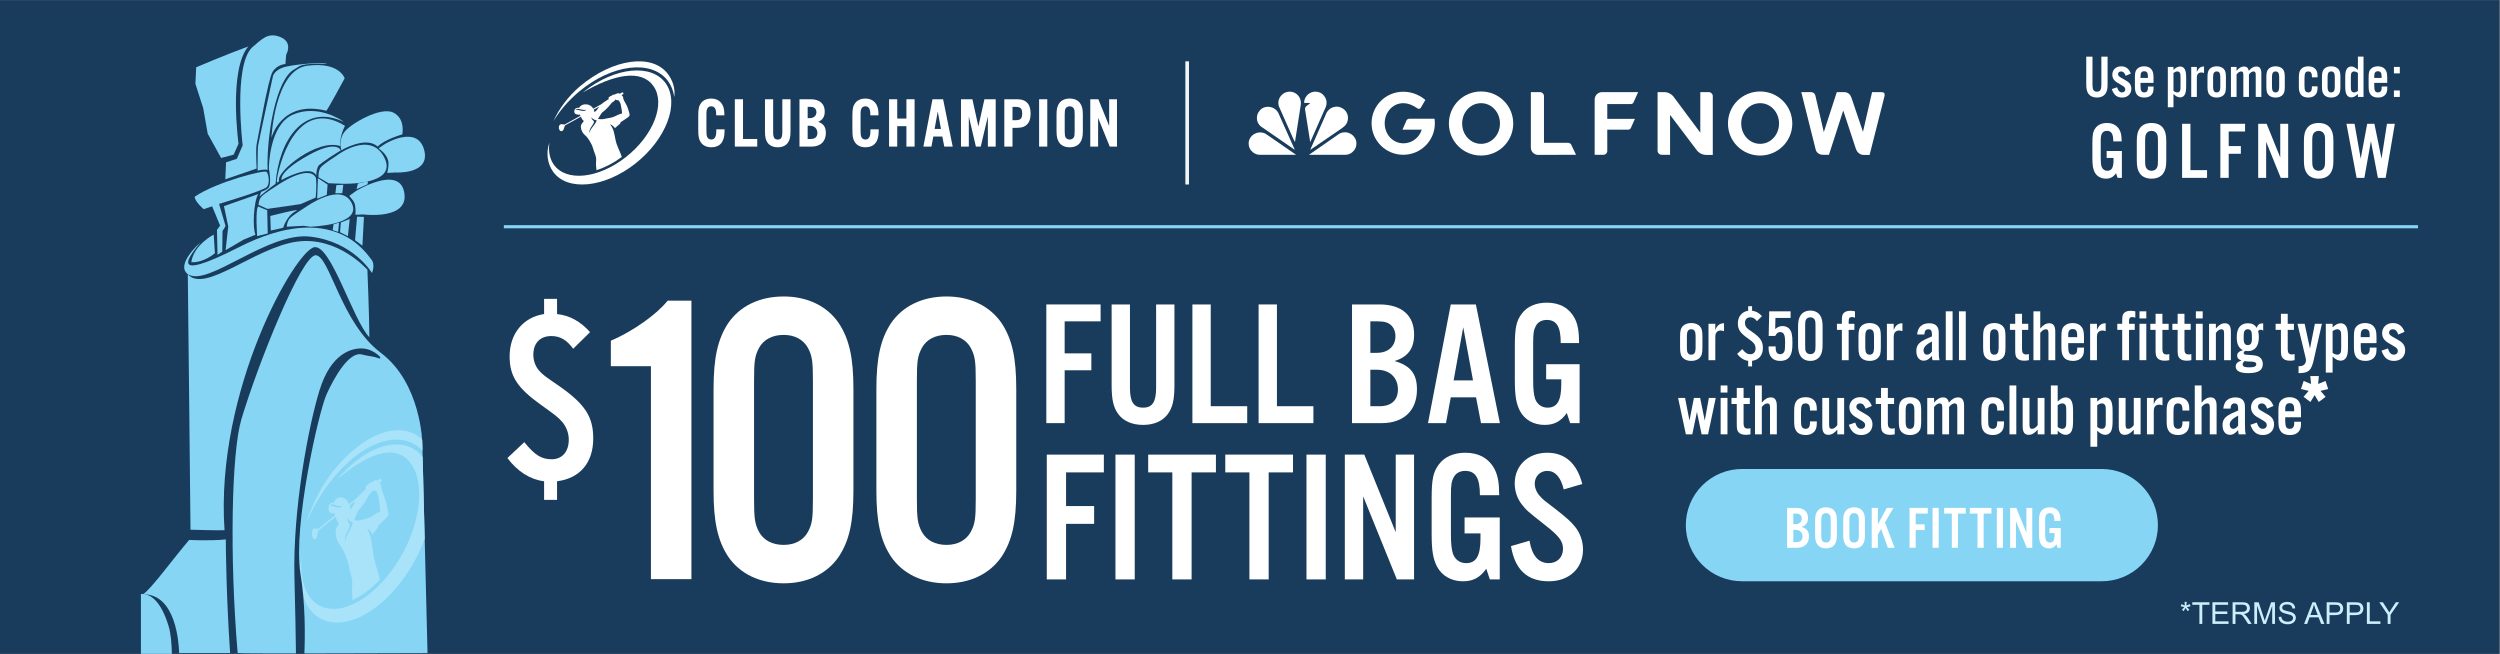 <?xml version="1.0" encoding="UTF-8" standalone="no"?>
<svg
   xmlns:dc="http://purl.org/dc/elements/1.1/"
   xmlns:cc="http://creativecommons.org/ns#"
   xmlns:rdf="http://www.w3.org/1999/02/22-rdf-syntax-ns#"
   xmlns:svg="http://www.w3.org/2000/svg"
   xmlns="http://www.w3.org/2000/svg"
   viewBox="0 0 1560 408"
   height="408"
   width="1560"
   xml:space="preserve"
   id="svg2"
   version="1.1"><rect x="0" y="0" width="1560" height="408" fill="#808080" stroke="none"/><defs
     id="defs6"><clipPath
       id="clipPath304"
       clipPathUnits="userSpaceOnUse"><path
         id="path302"
         d="M 2001.3,3.551 1976.88,987.602 c 0,0 -5.24,279.068 -193.56,420.948 -188.32,141.88 -239.41,454.32 -305.09,457.28 -65.68,2.96 -270.75,-508.21 -348.28,-767.98 C 1082.67,939.43 1112.55,3.711 1112.55,3.711 L 2001.3,3.551" /></clipPath></defs><g
     transform="matrix(1.333,0,0,-1.333,0,408)"
     id="g10"><g
       transform="scale(0.1)"
       id="g12"><path
         id="path14"
         style="fill:#1a3c5c;fill-opacity:1;fill-rule:nonzero;stroke:none"
         d="M 0,0 H 11700 V 3060 H 0 Z" /><path
         id="path16"
         style="fill:#cceffc;fill-opacity:1;fill-rule:nonzero;stroke:none"
         d="m 10208.5,222.91 3.2,9.809 c 7.3,-2.59 12.6,-4.809 15.9,-6.707 -0.9,8.34 -1.3,14.078 -1.4,17.218 h 10.1 c -0.2,-4.57 -0.7,-10.281 -1.6,-17.148 4.7,2.398 10.1,4.609 16.3,6.637 l 3.2,-9.809 c -5.9,-1.949 -11.6,-3.238 -17.3,-3.879 2.9,-2.441 6.8,-6.801 11.9,-13.07 l -8.3,-5.871 c -2.6,3.648 -5.8,8.601 -9.4,14.871 -3.4,-6.512 -6.4,-11.461 -9,-14.871 l -8.2,5.871 c 5.4,6.598 9.2,10.949 11.5,13.07 -5.9,1.149 -11.6,2.438 -16.9,3.879" /><path
         id="path18"
         style="fill:#cceffc;fill-opacity:1;fill-rule:nonzero;stroke:none"
         d="m 10295.8,140.16 v 89.379 h -33.3 V 241.5 h 80.3 v -11.961 h -33.5 V 140.16 h -13.5" /><path
         id="path20"
         style="fill:#cceffc;fill-opacity:1;fill-rule:nonzero;stroke:none"
         d="M 10356.8,140.16 V 241.5 h 73.3 v -11.961 h -59.9 V 198.5 h 56.1 v -11.879 h -56.1 v -34.492 h 62.2 V 140.16 h -75.6" /><path
         id="path22"
         style="fill:#cceffc;fill-opacity:1;fill-rule:nonzero;stroke:none"
         d="m 10464.6,196.77 h 28.8 c 6.1,0 10.9,0.64 14.4,1.91 3.4,1.261 6.1,3.289 7.9,6.082 1.8,2.789 2.7,5.808 2.7,9.078 0,4.801 -1.8,8.742 -5.3,11.832 -3.4,3.09 -8.9,4.629 -16.5,4.629 h -32 z m -13.4,-56.61 V 241.5 h 44.9 c 9,0 15.9,-0.918 20.6,-2.73 4.7,-1.821 8.5,-5.032 11.3,-9.641 2.8,-4.609 4.2,-9.707 4.2,-15.289 0,-7.18 -2.4,-13.238 -7,-18.168 -4.7,-4.934 -11.8,-8.07 -21.6,-9.402 3.6,-1.7 6.3,-3.391 8.1,-5.051 3.9,-3.598 7.6,-8.09 11.1,-13.481 l 17.7,-27.578 h -16.9 l -13.4,21.09 c -3.9,6.082 -7.1,10.73 -9.7,13.961 -2.5,3.219 -4.8,5.48 -6.8,6.769 -2,1.29 -4,2.192 -6.1,2.692 -1.5,0.328 -4,0.488 -7.5,0.488 h -15.5 v -45 h -13.4" /><path
         id="path24"
         style="fill:#cceffc;fill-opacity:1;fill-rule:nonzero;stroke:none"
         d="M 10552.8,140.16 V 241.5 h 20.2 l 23.9,-71.762 c 2.3,-6.679 3.9,-11.679 4.9,-14.988 1.1,3.68 2.9,9.09 5.4,16.238 l 24.2,70.512 h 18.1 V 140.16 h -12.9 v 84.82 l -29.5,-84.82 h -12.1 l -29.3,86.27 v -86.27 h -12.9" /><path
         id="path26"
         style="fill:#cceffc;fill-opacity:1;fill-rule:nonzero;stroke:none"
         d="m 10666.5,172.719 12.7,1.101 c 0.6,-5.058 2,-9.218 4.2,-12.48 2.2,-3.238 5.6,-5.86 10.2,-7.871 4.6,-2.008 9.8,-3 15.5,-3 5.1,0 9.7,0.761 13.6,2.269 3.9,1.524 6.8,3.602 8.7,6.262 1.9,2.648 2.9,5.539 2.9,8.672 0,3.187 -0.9,5.957 -2.8,8.328 -1.8,2.379 -4.9,4.371 -9.1,5.98 -2.7,1.059 -8.7,2.7 -18,4.942 -9.3,2.238 -15.9,4.348 -19.6,6.328 -4.8,2.539 -8.4,5.68 -10.8,9.43 -2.4,3.761 -3.6,7.961 -3.6,12.621 0,5.121 1.5,9.89 4.4,14.347 2.9,4.442 7.1,7.821 12.7,10.122 5.6,2.312 11.8,3.46 18.6,3.46 7.5,0 14.1,-1.21 19.9,-3.628 5.7,-2.43 10.1,-5.981 13.2,-10.692 3.1,-4.691 4.7,-10.019 5,-15.961 l -12.9,-0.969 c -0.7,6.411 -3,11.25 -7,14.52 -4,3.27 -9.9,4.898 -17.7,4.898 -8.1,0 -14,-1.476 -17.7,-4.449 -3.7,-2.98 -5.6,-6.558 -5.6,-10.75 0,-3.64 1.4,-6.629 4,-8.988 2.6,-2.352 9.3,-4.75 20.2,-7.223 10.9,-2.457 18.4,-4.617 22.4,-6.468 5.9,-2.711 10.3,-6.161 13.1,-10.329 2.8,-4.171 4.2,-8.972 4.2,-14.41 0,-5.39 -1.5,-10.472 -4.6,-15.242 -3.1,-4.769 -7.5,-8.48 -13.3,-11.129 -5.8,-2.648 -12.3,-3.98 -19.5,-3.98 -9.2,0 -16.9,1.34 -23.1,4.019 -6.2,2.66 -11.1,6.692 -14.6,12.063 -3.5,5.359 -5.4,11.429 -5.6,18.207" /><path
         id="path28"
         style="fill:#cceffc;fill-opacity:1;fill-rule:nonzero;stroke:none"
         d="m 10815.2,181.77 h 34.3 l -10.5,28.07 c -3.3,8.531 -5.7,15.531 -7.2,21.019 -1.3,-6.507 -3.2,-12.949 -5.5,-19.359 z m -29.3,-41.61 38.9,101.34 h 14.5 l 41.5,-101.34 h -15.3 l -11.8,30.699 h -42.4 l -11.1,-30.699 h -14.3" /><path
         id="path30"
         style="fill:#cceffc;fill-opacity:1;fill-rule:nonzero;stroke:none"
         d="m 10904.9,193.32 h 26.2 c 8.7,0 14.8,1.61 18.4,4.84 3.7,3.219 5.5,7.762 5.5,13.61 0,4.242 -1.1,7.878 -3.2,10.89 -2.1,3.02 -5,5.012 -8.5,5.981 -2.2,0.589 -6.4,0.898 -12.5,0.898 h -25.9 z m -13.4,-53.16 V 241.5 h 38.2 c 6.7,0 11.9,-0.32 15.4,-0.969 5,-0.832 9.2,-2.41 12.5,-4.73 3.4,-2.34 6.1,-5.59 8.2,-9.789 2,-4.192 3,-8.801 3,-13.821 0,-8.621 -2.7,-15.91 -8.2,-21.882 -5.5,-5.969 -15.4,-8.95 -29.7,-8.95 h -26 V 140.16 h -13.4" /><path
         id="path32"
         style="fill:#cceffc;fill-opacity:1;fill-rule:nonzero;stroke:none"
         d="m 10999.3,193.32 h 26.2 c 8.7,0 14.8,1.61 18.5,4.84 3.6,3.219 5.4,7.762 5.4,13.61 0,4.242 -1,7.878 -3.2,10.89 -2.1,3.02 -4.9,5.012 -8.5,5.981 -2.2,0.589 -6.4,0.898 -12.5,0.898 h -25.9 z m -13.4,-53.16 V 241.5 h 38.2 c 6.8,0 11.9,-0.32 15.4,-0.969 5,-0.832 9.2,-2.41 12.6,-4.73 3.3,-2.34 6,-5.59 8.1,-9.789 2,-4.192 3.1,-8.801 3.1,-13.821 0,-8.621 -2.8,-15.91 -8.3,-21.882 -5.5,-5.969 -15.4,-8.95 -29.7,-8.95 h -26 V 140.16 h -13.4" /><path
         id="path34"
         style="fill:#cceffc;fill-opacity:1;fill-rule:nonzero;stroke:none"
         d="M 11079.8,140.16 V 241.5 h 13.4 v -89.371 h 49.9 V 140.16 h -63.3" /><path
         id="path36"
         style="fill:#cceffc;fill-opacity:1;fill-rule:nonzero;stroke:none"
         d="m 11177.1,140.16 v 42.93 l -39.1,58.41 h 16.4 l 19.9,-30.559 c 3.7,-5.711 7.2,-11.421 10.3,-17.132 3.1,5.293 6.8,11.261 11.1,17.902 l 19.6,29.789 h 15.7 l -40.5,-58.41 v -42.93 h -13.4" /><path
         id="path38"
         style="fill:#ffffff;fill-opacity:1;fill-rule:nonzero;stroke:none"
         d="m 4983.82,1080.04 h -85.8 v 555.59 h 254.06 v -79.13 h -168.26 v -149.94 h 124.94 v -79.13 h -124.94 v -247.39" /><path
         id="path40"
         style="fill:#ffffff;fill-opacity:1;fill-rule:nonzero;stroke:none"
         d="m 5497.76,1635.63 v -376.5 c 0,-69.97 -8.33,-105.79 -31.65,-137.44 -24.16,-32.49 -64.98,-49.98 -114.95,-49.98 -50.81,0 -91.63,17.49 -115.79,49.98 -23.32,31.65 -31.65,67.47 -31.65,137.44 v 376.5 h 85.8 v -390.66 c 0,-65.81 17.49,-92.46 61.64,-92.46 43.31,0 60.8,26.65 60.8,92.46 v 390.66 h 85.8" /><path
         id="path42"
         style="fill:#ffffff;fill-opacity:1;fill-rule:nonzero;stroke:none"
         d="m 5667.67,1159.17 h 170.76 v -79.13 h -256.56 v 555.59 h 85.8 v -476.46" /><path
         id="path44"
         style="fill:#ffffff;fill-opacity:1;fill-rule:nonzero;stroke:none"
         d="m 5977.53,1159.17 h 170.77 v -79.13 h -256.57 v 555.59 h 85.8 v -476.46" /><path
         id="path46"
         style="fill:#ffffff;fill-opacity:1;fill-rule:nonzero;stroke:none"
         d="m 6458.14,1159.17 c 54.98,0 85.8,28.32 85.8,78.3 0,55.81 -38.32,92.46 -98.29,92.46 h -30.82 v -170.76 z m -12.49,249.89 c 52.47,0 86.63,30.82 86.63,78.3 0,20.83 -7.5,39.15 -20.83,51.65 -14.16,12.49 -31.65,17.49 -64.14,17.49 h -32.48 v -147.44 z m -116.62,226.57 h 128.28 c 104.12,0 162.43,-50.81 162.43,-140.77 0,-65.81 -29.16,-104.96 -91.63,-124.12 74.97,-21.65 104.95,-59.97 104.95,-133.27 0,-98.29 -61.63,-157.43 -164.92,-157.43 h -139.11 v 555.59" /><path
         id="path48"
         style="fill:#ffffff;fill-opacity:1;fill-rule:nonzero;stroke:none"
         d="m 6849.64,1529.01 -44.98,-249.06 h 90.79 z m -58.31,-328.19 -22.49,-120.78 h -84.13 l 106.62,555.59 h 117.45 l 112.46,-555.59 h -88.31 l -23.32,120.78 h -118.28" /><path
         id="path50"
         style="fill:#ffffff;fill-opacity:1;fill-rule:nonzero;stroke:none"
         d="m 7394.39,1355.75 v -275.71 h -44.15 l -15.82,47.48 c -28.32,-39.99 -59.14,-55.81 -104.12,-55.81 -50.81,0 -93.3,24.15 -114.95,64.97 -18.33,35.82 -24.16,71.63 -24.16,148.27 v 153.26 c 0,88.3 6.66,119.96 32.49,154.11 24.15,33.32 66.63,51.64 117.45,51.64 60.8,0 105.78,-25.82 130.77,-74.13 14.16,-27.49 19.99,-61.64 19.99,-114.96 h -85.79 c 0,76.64 -19.16,108.29 -65.81,108.29 -22.49,0 -41.65,-9.99 -50.81,-28.32 -9.99,-18.32 -12.49,-34.98 -12.49,-79.97 v -169.92 c 0,-45.82 2.5,-69.97 9.16,-90.8 9.16,-25.82 30.82,-41.64 58.31,-41.64 44.98,0 64.14,32.48 64.14,109.95 v 22.49 h -70.81 v 70.8 h 156.6" /><path
         id="path52"
         style="fill:#ffffff;fill-opacity:1;fill-rule:nonzero;stroke:none"
         d="m 4990.42,348.441 h -90.21 v 584.188 h 267.14 V 849.43 H 4990.42 V 691.77 h 131.38 v -83.2 H 4990.42 V 348.441" /><path
         id="path54"
         style="fill:#ffffff;fill-opacity:1;fill-rule:nonzero;stroke:none"
         d="m 5311.85,348.441 h -90.21 v 584.188 h 90.21 V 348.441" /><path
         id="path56"
         style="fill:#ffffff;fill-opacity:1;fill-rule:nonzero;stroke:none"
         d="m 5578.09,348.441 h -90.2 V 849.43 H 5374.9 v 83.199 h 317.06 V 849.43 H 5578.09 V 348.441" /><path
         id="path58"
         style="fill:#ffffff;fill-opacity:1;fill-rule:nonzero;stroke:none"
         d="m 5938.93,348.441 h -90.2 V 849.43 h -112.99 v 83.199 H 6052.8 V 849.43 H 5938.93 V 348.441" /><path
         id="path60"
         style="fill:#ffffff;fill-opacity:1;fill-rule:nonzero;stroke:none"
         d="m 6206.07,348.441 h -90.22 v 584.188 h 90.22 V 348.441" /><path
         id="path62"
         style="fill:#ffffff;fill-opacity:1;fill-rule:nonzero;stroke:none"
         d="m 6619.46,348.441 h -80.58 L 6381.23,737.32 V 348.441 h -85.83 v 584.188 h 91.09 L 6533.63,569.16 v 363.469 h 85.83 V 348.441" /><path
         id="path64"
         style="fill:#ffffff;fill-opacity:1;fill-rule:nonzero;stroke:none"
         d="M 7020.6,638.352 V 348.441 h -46.43 l -16.64,49.918 c -29.77,-42.039 -62.18,-58.679 -109.48,-58.679 -53.43,0 -98.09,25.402 -120.87,68.312 -19.26,37.668 -25.4,75.328 -25.4,155.906 v 161.161 c 0,92.839 7.01,126.121 34.16,162.031 25.4,35.039 70.07,54.301 123.5,54.301 63.93,0 111.23,-27.153 137.51,-77.95 14.89,-28.902 21.01,-64.812 21.01,-120.871 h -90.2 c 0,80.578 -20.15,113.86 -69.2,113.86 -23.64,0 -43.79,-10.508 -53.43,-29.77 C 6794.62,807.391 6792,789.871 6792,742.57 V 563.898 c 0,-48.168 2.62,-73.57 9.64,-95.468 9.62,-27.149 32.4,-43.789 61.3,-43.789 47.3,0 67.45,34.16 67.45,115.609 v 23.648 h -74.46 v 74.454 h 164.67" /><path
         id="path66"
         style="fill:#ffffff;fill-opacity:1;fill-rule:nonzero;stroke:none"
         d="m 7320.14,769.719 c -14.01,57.812 -40.29,86.711 -77.08,86.711 -33.28,0 -58.68,-25.391 -58.68,-59.551 0,-20.149 8.76,-42.039 24.52,-58.688 14.89,-16.64 14.89,-16.64 77.08,-63.941 49.04,-38.531 67.44,-55.168 86.71,-78.82 23.64,-28.91 37.66,-67.442 37.66,-106.848 0,-88.473 -64.81,-148.902 -160.28,-148.902 -99.85,0 -158.53,53.429 -176.92,164.66 l 86.71,25.398 c 11.39,-70.066 42.04,-105.097 90.21,-105.097 39.42,0 66.57,27.148 66.57,66.558 0,36.789 -18.4,60.442 -86.71,113.871 -81.46,63.93 -84.96,67.442 -106.86,95.461 -21.02,27.149 -32.41,61.309 -32.41,97.219 0,84.082 63.07,143.641 152.4,143.641 83.2,0 139.26,-49.922 163.79,-146.27 l -86.71,-25.402" /><path
         id="path68"
         style="fill:#ffffff;fill-opacity:1;fill-rule:nonzero;stroke:none"
         d="m 2607.67,1661.6 v -70.95 c 59.51,-6.86 109.86,-34.33 154.5,-84.69 l -78.96,-77.81 c -30.9,42.34 -61.8,59.5 -103,59.5 -51.5,0 -83.54,-33.18 -83.54,-86.97 0,-29.76 10.3,-57.22 29.75,-77.82 17.17,-18.31 25.18,-24.04 90.41,-68.66 122.45,-85.83 160.22,-144.2 160.22,-246.05 0,-113.298 -61.8,-186.541 -169.38,-200.271 v -86.981 h -60.65 v 86.981 c -65.23,8.012 -124.74,45.769 -171.66,108.711 l 78.96,74.39 c 49.21,-60.648 80.11,-80.109 128.17,-80.109 49.21,0 80.11,35.481 80.11,91.549 0,30.91 -11.43,60.66 -30.9,83.55 -19.45,21.74 -30.89,30.9 -98.41,78.96 -112.15,80.11 -147.63,135.04 -147.63,227.74 0,105.29 62.94,183.1 161.36,197.98 v 70.95 h 60.65" /><path
         id="path70"
         style="fill:#ffffff;fill-opacity:1;fill-rule:nonzero;stroke:none"
         d="M 3236.69,349.699 H 3047.1 V 1346.5 h -187.62 v 119.22 c 105.53,44.96 218.9,127.05 265.81,187.64 h 111.4 V 349.699" /><path
         id="path72"
         style="fill:#ffffff;fill-opacity:1;fill-rule:nonzero;stroke:none"
         d="m 3529.86,723.012 c 0,-89.903 3.9,-115.313 23.45,-152.453 21.5,-39.09 62.54,-60.59 115.32,-60.59 50.81,0 91.85,21.5 113.36,60.59 19.55,37.14 23.45,60.589 23.45,152.453 v 557.038 c 0,91.86 -3.9,115.31 -23.45,152.45 -21.51,39.08 -62.55,60.59 -113.36,60.59 -52.78,0 -93.82,-21.51 -115.32,-60.59 -19.55,-37.14 -23.45,-60.59 -23.45,-152.45 z m 465.16,41.047 c 0,-148.547 -19.54,-234.539 -68.39,-308.809 -54.73,-80.141 -146.6,-125.09 -258,-125.09 -113.36,0 -205.23,44.949 -259.95,125.09 -48.86,74.27 -68.41,162.219 -68.41,308.809 V 1239 c 0,146.59 19.55,234.54 68.41,308.81 54.72,80.14 146.59,125.09 259.95,125.09 111.4,0 203.27,-44.95 258,-125.09 48.85,-74.27 68.39,-160.27 68.39,-308.81 V 764.059" /><path
         id="path74"
         style="fill:#ffffff;fill-opacity:1;fill-rule:nonzero;stroke:none"
         d="m 4292.09,723.012 c 0,-89.903 3.91,-115.313 23.46,-152.453 21.5,-39.09 62.54,-60.59 115.31,-60.59 50.82,0 91.87,21.5 113.36,60.59 19.55,37.14 23.46,60.589 23.46,152.453 v 557.038 c 0,91.86 -3.91,115.31 -23.46,152.45 -21.49,39.08 -62.54,60.59 -113.36,60.59 -52.77,0 -93.81,-21.51 -115.31,-60.59 -19.55,-37.14 -23.46,-60.59 -23.46,-152.45 z m 465.17,41.047 c 0,-148.547 -19.54,-234.539 -68.4,-308.809 -54.72,-80.141 -146.59,-125.09 -258,-125.09 -113.36,0 -205.22,44.949 -259.95,125.09 -48.85,74.27 -68.41,162.219 -68.41,308.809 V 1239 c 0,146.59 19.56,234.54 68.41,308.81 54.73,80.14 146.59,125.09 259.95,125.09 111.41,0 203.28,-44.95 258,-125.09 48.86,-74.27 68.4,-160.27 68.4,-308.81 V 764.059" /><path
         id="path76"
         style="fill:#ffffff;fill-opacity:1;fill-rule:nonzero;stroke:none"
         d="m 9865.95,2795.63 v -127.87 c 0,-23.76 -2.82,-35.93 -10.74,-46.69 -8.21,-11.02 -22.07,-16.97 -39.04,-16.97 -17.26,0 -31.13,5.95 -39.33,16.97 -7.92,10.76 -10.75,22.93 -10.75,46.69 v 127.87 h 29.14 v -132.68 c 0,-22.35 5.95,-31.4 20.94,-31.4 14.7,0 20.65,9.05 20.65,31.4 v 132.68 h 29.13" /><path
         id="path78"
         style="fill:#ffffff;fill-opacity:1;fill-rule:nonzero;stroke:none"
         d="m 9950.55,2705.95 c -5.37,14.71 -11.59,20.37 -21.78,20.37 -8.2,0 -13.86,-5.1 -13.86,-12.45 0,-7.64 3.96,-11.6 23.77,-22.35 15.84,-8.76 22.91,-13.3 28.56,-19.23 6.23,-6.51 9.9,-16.13 9.9,-26.59 0,-24.91 -17.25,-41.6 -43.28,-41.6 -24.04,0 -39.04,12.45 -48.09,39.61 l 24.62,8.49 c 5.65,-17.26 12.44,-24.04 23.47,-24.04 8.77,0 14.99,5.93 14.99,14.14 0,7.91 -4.52,13.01 -19.79,21.22 -19.24,10.75 -24.62,14.42 -30.84,20.93 -6.51,6.79 -10.19,16.41 -10.19,26.59 0,22.92 17.26,39.32 41.03,39.32 22.34,0 36.77,-10.75 45.54,-33.94 l -24.05,-10.47" /><path
         id="path80"
         style="fill:#ffffff;fill-opacity:1;fill-rule:nonzero;stroke:none"
         d="m 10054.7,2703.68 c 0,16.7 -5.1,23.49 -17.3,23.49 -12.2,0 -17.2,-6.79 -17.2,-23.49 v -7.63 h 34.5 z m -34.5,-30.83 v -12.45 c 0,-24.61 4.2,-32.24 17.8,-32.24 8.2,0 13.6,3.95 15.8,11.87 0.9,3.11 1.2,5.67 1.2,15.57 h 26.3 c -0.3,-19.24 -1.2,-25.47 -5.4,-32.54 -6.8,-12.44 -20.1,-18.96 -37.9,-18.96 -16.1,0 -28.3,5.1 -35.4,14.72 -6.21,8.77 -8.75,19.24 -8.75,38.18 v 41.88 c 0,22.34 2.54,31.68 11.35,40.17 7.6,7.36 18.6,11.31 31.9,11.31 14.5,0 25.8,-4.52 33.1,-13 7.9,-9.06 10.8,-19.24 10.8,-41.31 v -23.2 h -60.8" /><path
         id="path82"
         style="fill:#ffffff;fill-opacity:1;fill-rule:nonzero;stroke:none"
         d="m 10174.4,2635.23 c 7,-5.1 12.4,-7.07 18.3,-7.07 5.4,0 10.2,2.82 12.2,7.35 2.3,4.8 2.5,8.49 2.5,23.19 v 37.06 c 0,14.72 -0.2,18.39 -2.5,23.2 -2,4.53 -6.8,7.36 -12.2,7.36 -5.9,0 -11.6,-2.27 -18.3,-7.07 z m 0,112.3 v -13.86 c 11.5,11.04 20.9,15.84 31.1,15.84 10.1,0 18.1,-5.08 22.6,-14.42 4.2,-9.62 5.7,-19.52 5.7,-41.03 v -33.66 c 0,-21.5 -1.5,-31.39 -5.7,-41.01 -4.5,-9.34 -12.5,-14.44 -22.6,-14.44 -10.2,0 -19.6,4.82 -31.1,15.84 v -61.95 h -26.4 v 188.69 h 26.4" /><path
         id="path84"
         style="fill:#ffffff;fill-opacity:1;fill-rule:nonzero;stroke:none"
         d="m 10283.8,2747.53 v -24.32 c 7.1,18.67 17.3,26.3 33.7,26.3 v -30.55 c -5.1,1.98 -8.5,2.55 -12.7,2.55 -7.1,0 -12.8,-2.55 -16.4,-7.36 -3.7,-4.8 -4.6,-9.33 -4.6,-22.63 v -84.59 h -26.3 v 140.6 h 26.3" /><path
         id="path86"
         style="fill:#ffffff;fill-opacity:1;fill-rule:nonzero;stroke:none"
         d="m 10359.9,2653.9 c 0,-17.83 5.1,-25.74 16.7,-25.74 11.9,0 17,7.91 17,25.74 v 46.68 c 0,18.1 -5.1,25.74 -17,25.74 -11.6,0 -16.7,-7.92 -16.7,-25.74 z m 60,1.7 c 0,-22.07 -2.5,-31.69 -11,-40.18 -7.7,-7.35 -18.7,-11.32 -32,-11.32 -13.6,0 -24.6,3.97 -32.2,11.32 -8.2,8.49 -11.1,18.11 -11.1,40.18 v 43.28 c 0,22.06 2.9,31.68 11.1,40.17 7.6,7.36 18.6,11.31 32.2,11.31 13.3,0 24.3,-3.95 32,-11.31 8.5,-8.49 11,-18.11 11,-40.17 v -43.28" /><path
         id="path88"
         style="fill:#ffffff;fill-opacity:1;fill-rule:nonzero;stroke:none"
         d="m 10469.7,2729.43 c 12.2,14.14 22.6,20.08 35.1,20.08 12.2,0 19.5,-6.78 22.1,-20.08 12.4,14.14 23.2,20.08 35.6,20.08 15.9,0 23.2,-10.46 23.2,-32.81 v -109.77 h -26.3 v 102.98 c 0,12.45 -2.5,16.41 -10.2,16.41 -7.1,0 -15,-5.1 -21.5,-14.15 v -105.24 h -26.3 v 102.98 c 0,12.45 -2.5,16.41 -10.2,16.41 -7.1,0 -15,-5.1 -21.5,-14.15 v -105.24 h -26.3 v 140.6 h 26.3 v -18.1" /><path
         id="path90"
         style="fill:#ffffff;fill-opacity:1;fill-rule:nonzero;stroke:none"
         d="m 10635.5,2653.9 c 0,-17.83 5.1,-25.74 16.7,-25.74 11.9,0 17,7.91 17,25.74 v 46.68 c 0,18.1 -5.1,25.74 -17,25.74 -11.6,0 -16.7,-7.92 -16.7,-25.74 z m 60,1.7 c 0,-22.07 -2.6,-31.69 -11.1,-40.18 -7.6,-7.35 -18.6,-11.32 -31.9,-11.32 -13.6,0 -24.6,3.97 -32.3,11.32 -8.2,8.49 -11,18.11 -11,40.18 v 43.28 c 0,22.06 2.8,31.68 11,40.17 7.7,7.36 18.7,11.31 32.3,11.31 13.3,0 24.3,-3.95 31.9,-11.31 8.5,-8.49 11.1,-18.11 11.1,-40.17 v -43.28" /><path
         id="path92"
         style="fill:#ffffff;fill-opacity:1;fill-rule:nonzero;stroke:none"
         d="m 10822.5,2698.88 v 3.67 c 0,16.41 -5.4,23.77 -17,23.77 -13.5,0 -17.8,-7.64 -17.8,-32.26 v -33.94 c 0,-13.29 0.9,-19.52 3.4,-24.33 2.6,-4.81 7.9,-7.63 14.4,-7.63 11.6,0 17,7.63 17,24.61 v 3.95 h 26.3 v -5.37 c 0,-16.69 -2.8,-26.59 -9.9,-34.23 -7.6,-8.49 -18.9,-13.02 -33.4,-13.02 -15.8,0 -28.2,5.1 -35.3,14.72 -6.5,8.77 -8.8,18.67 -8.8,37.9 v 40.74 c 0,19.24 2.3,29.43 8.8,38.2 7.1,9.61 19.2,14.7 35.3,14.7 14.5,0 25.8,-4.23 33.4,-12.72 7.1,-7.65 9.9,-17.26 9.9,-33.68 v -5.08 h -26.3" /><path
         id="path94"
         style="fill:#ffffff;fill-opacity:1;fill-rule:nonzero;stroke:none"
         d="m 10895.8,2653.9 c 0,-17.83 5.1,-25.74 16.7,-25.74 11.9,0 17,7.91 17,25.74 v 46.68 c 0,18.1 -5.1,25.74 -17,25.74 -11.6,0 -16.7,-7.92 -16.7,-25.74 z m 60,1.7 c 0,-22.07 -2.6,-31.69 -11.1,-40.18 -7.6,-7.35 -18.6,-11.32 -31.9,-11.32 -13.6,0 -24.6,3.97 -32.3,11.32 -8.2,8.49 -11,18.11 -11,40.18 v 43.28 c 0,22.06 2.8,31.68 11,40.17 7.7,7.36 18.7,11.31 32.3,11.31 13.3,0 24.3,-3.95 31.9,-11.31 8.5,-8.49 11.1,-18.11 11.1,-40.17 v -43.28" /><path
         id="path96"
         style="fill:#ffffff;fill-opacity:1;fill-rule:nonzero;stroke:none"
         d="m 11037.8,2719.25 c -7.1,5.09 -12.4,7.07 -18.4,7.07 -5.3,0 -10.2,-2.83 -12.1,-7.36 -2.3,-4.81 -2.6,-8.48 -2.6,-23.2 v -37.06 c 0,-14.7 0.3,-18.39 2.6,-23.19 1.9,-4.53 6.8,-7.35 12.1,-7.35 6,0 11.3,1.97 18.4,7.07 z m 0,-112.32 v 13.86 c -11.6,-11.02 -20.9,-15.84 -31.1,-15.84 -10.2,0 -18.1,5.1 -22.6,14.44 -4.3,9.62 -5.7,19.51 -5.7,41.01 v 33.66 c 0,21.51 1.4,31.41 5.7,41.03 4.5,9.34 12.4,14.42 22.6,14.42 10.2,0 19.5,-4.8 31.1,-15.84 v 61.96 h 26.3 v -188.7 h -26.3" /><path
         id="path98"
         style="fill:#ffffff;fill-opacity:1;fill-rule:nonzero;stroke:none"
         d="m 11148.7,2703.68 c 0,16.7 -5.1,23.49 -17.2,23.49 -12.2,0 -17.3,-6.79 -17.3,-23.49 v -7.63 h 34.5 z m -34.5,-30.83 v -12.45 c 0,-24.61 4.3,-32.24 17.8,-32.24 8.2,0 13.6,3.95 15.9,11.87 0.8,3.11 1.1,5.67 1.1,15.57 h 26.3 c -0.3,-19.24 -1.1,-25.47 -5.4,-32.54 -6.8,-12.44 -20,-18.96 -37.9,-18.96 -16.1,0 -28.3,5.1 -35.3,14.72 -6.3,8.77 -8.8,19.24 -8.8,38.18 v 41.88 c 0,22.34 2.5,31.68 11.3,40.17 7.7,7.36 18.7,11.31 32,11.31 14.4,0 25.7,-4.52 33.1,-13 7.9,-9.06 10.7,-19.24 10.7,-41.31 v -23.2 h -60.8" /><path
         id="path100"
         style="fill:#ffffff;fill-opacity:1;fill-rule:nonzero;stroke:none"
         d="m 11233.9,2606.93 h -27.5 v 30.28 h 27.5 z m 0,110.34 h -27.5 v 30.26 h 27.5 v -30.26" /><path
         id="path102"
         style="fill:#ffffff;fill-opacity:1;fill-rule:nonzero;stroke:none"
         d="m 9932.85,2353.82 v -125.56 h -20.1 l -7.21,21.62 c -12.9,-18.2 -26.93,-25.41 -47.42,-25.41 -23.13,0 -42.48,11 -52.34,29.58 -8.35,16.33 -11.01,32.63 -11.01,67.54 v 69.79 c 0,40.21 3.04,54.62 14.8,70.17 10.99,15.18 30.35,23.52 53.48,23.52 27.7,0 48.18,-11.76 59.55,-33.76 6.46,-12.52 9.11,-28.06 9.11,-52.35 h -39.07 c 0,34.9 -8.73,49.31 -29.97,49.31 -10.24,0 -18.96,-4.55 -23.13,-12.89 -4.55,-8.35 -5.7,-15.93 -5.7,-36.42 v -77.37 c 0,-20.88 1.15,-31.87 4.17,-41.36 4.18,-11.76 14.05,-18.97 26.56,-18.97 20.48,0 29.2,14.79 29.2,50.08 v 10.25 h -32.23 v 32.23 h 71.31" /><path
         id="path104"
         style="fill:#ffffff;fill-opacity:1;fill-rule:nonzero;stroke:none"
         d="m 10041.7,2309.45 c 0,-20.11 1.2,-26.94 5,-34.53 4.5,-8.35 14,-13.66 25,-13.66 11,0 20.5,5.31 25,13.66 4.2,7.97 5,14.04 5,34.53 v 90.65 c 0,20.49 -0.8,26.55 -5,34.52 -4.5,8.35 -14,13.65 -25,13.65 -11,0 -20.5,-5.3 -25,-13.65 -3.8,-7.59 -5,-14.41 -5,-34.52 z m 99,-0.77 c 0,-28.45 -4.1,-45.51 -14.4,-59.93 -11.3,-15.94 -30.3,-24.28 -54.6,-24.28 -24.3,0 -43.2,8.34 -54.6,24.28 -10.3,14.42 -14.4,31.48 -14.4,59.93 v 92.18 c 0,28.45 4.1,45.52 14.4,59.93 11.4,15.94 30.3,24.28 54.6,24.28 24.3,0 43.3,-8.34 54.6,-24.28 10.3,-14.41 14.4,-31.48 14.4,-59.93 v -92.18" /><path
         id="path106"
         style="fill:#ffffff;fill-opacity:1;fill-rule:nonzero;stroke:none"
         d="m 10253.8,2264.3 h 77.8 v -36.04 h -116.8 v 253.02 h 39 V 2264.3" /><path
         id="path108"
         style="fill:#ffffff;fill-opacity:1;fill-rule:nonzero;stroke:none"
         d="m 10432.9,2228.26 h -39.1 v 253.02 h 115.7 v -36.03 h -76.6 v -68.29 h 56.9 v -36.03 h -56.9 v -112.67" /><path
         id="path110"
         style="fill:#ffffff;fill-opacity:1;fill-rule:nonzero;stroke:none"
         d="m 10711.3,2228.26 h -34.8 l -68.3,168.43 v -168.43 h -37.2 v 253.02 h 39.4 l 63.8,-157.42 v 157.42 h 37.1 v -253.02" /><path
         id="path112"
         style="fill:#ffffff;fill-opacity:1;fill-rule:nonzero;stroke:none"
         d="m 10824,2309.45 c 0,-20.11 1.2,-26.94 5,-34.53 4.5,-8.35 14,-13.66 25,-13.66 11,0 20.5,5.31 25,13.66 4.2,7.97 5,14.04 5,34.53 v 90.65 c 0,20.49 -0.8,26.55 -5,34.52 -4.5,8.35 -14,13.65 -25,13.65 -11,0 -20.5,-5.3 -25,-13.65 -3.8,-7.59 -5,-14.41 -5,-34.52 z m 99,-0.77 c 0,-28.45 -4.1,-45.51 -14.4,-59.93 -11.4,-15.94 -30.3,-24.28 -54.6,-24.28 -24.3,0 -43.2,8.34 -54.6,24.28 -10.3,14.42 -14.4,31.48 -14.4,59.93 v 92.18 c 0,28.45 4.1,45.52 14.4,59.93 11.4,15.94 30.3,24.28 54.6,24.28 24.3,0 43.2,-8.34 54.6,-24.28 10.3,-14.41 14.4,-31.48 14.4,-59.93 v -92.18" /><path
         id="path114"
         style="fill:#ffffff;fill-opacity:1;fill-rule:nonzero;stroke:none"
         d="m 11131.3,2228.26 -32.6,171.46 -30.7,-171.46 h -36.4 l -47.5,253.02 h 38 l 28.8,-163.11 30.4,163.11 h 33.7 l 33.4,-163.11 25.4,163.11 h 36.8 l -42.9,-253.02 h -36.4" /><path
         id="path116"
         style="fill:#ffffff;fill-opacity:1;fill-rule:nonzero;stroke:none"
         d="m 7896.62,1431.65 c 0,-21.6 6.17,-31.2 20.22,-31.2 14.41,0 20.58,9.6 20.58,31.2 v 56.57 c 0,21.94 -6.17,31.2 -20.58,31.2 -14.05,0 -20.22,-9.6 -20.22,-31.2 z m 72.68,2.06 c 0,-26.75 -3.08,-38.41 -13.38,-48.69 -9.25,-8.91 -22.62,-13.71 -38.74,-13.71 -16.45,0 -29.82,4.8 -39.08,13.71 -9.95,10.28 -13.38,21.94 -13.38,48.69 v 52.45 c 0,26.75 3.43,38.41 13.38,48.69 9.26,8.92 22.63,13.72 39.08,13.72 16.12,0 29.49,-4.8 38.74,-13.72 10.3,-10.28 13.38,-21.94 13.38,-48.69 v -52.45" /><path
         id="path118"
         style="fill:#ffffff;fill-opacity:1;fill-rule:nonzero;stroke:none"
         d="m 8029.63,1545.14 v -29.49 c 8.58,22.63 20.92,31.89 40.8,31.89 v -37.03 c -6.17,2.4 -10.28,3.09 -15.43,3.09 -8.57,0 -15.42,-3.09 -19.88,-8.92 -4.46,-5.83 -5.49,-11.31 -5.49,-27.43 v -102.52 h -31.88 v 170.41 h 31.88" /><path
         id="path120"
         style="fill:#ffffff;fill-opacity:1;fill-rule:nonzero;stroke:none"
         d="m 8201.73,1627.42 v -21.25 c 17.84,-2.06 32.92,-10.29 46.29,-25.38 l -23.66,-23.31 c -9.26,12.69 -18.52,17.83 -30.85,17.83 -15.43,0 -25.03,-9.94 -25.03,-26.06 0,-8.91 3.09,-17.14 8.91,-23.32 5.14,-5.48 7.55,-7.19 27.09,-20.57 36.69,-25.71 48,-43.2 48,-73.71 0,-33.94 -18.52,-55.89 -50.75,-60 v -26.06 h -18.17 v 26.06 c -19.54,2.4 -37.37,13.71 -51.43,32.57 l 23.67,22.29 c 14.73,-18.18 23.99,-24 38.39,-24 14.74,0 24,10.63 24,27.42 0,9.26 -3.43,18.18 -9.26,25.03 -5.82,6.52 -9.25,9.26 -29.48,23.66 -33.61,24 -44.23,40.46 -44.23,68.23 0,31.55 18.86,54.86 48.34,59.32 v 21.25 h 18.17" /><path
         id="path122"
         style="fill:#ffffff;fill-opacity:1;fill-rule:nonzero;stroke:none"
         d="m 8382.07,1572.57 h -70.98 l -1.03,-52.12 c 11.31,9.94 21.26,14.06 34.63,14.06 15.77,0 28.46,-6.86 36,-18.86 7.55,-12.68 9.95,-27.08 9.95,-58.97 0,-34.63 -2.74,-49.37 -12,-64.12 -8.92,-14.06 -24.69,-21.25 -45.61,-21.25 -35.31,0 -54.17,21.25 -54.17,61.37 0,0.68 0,3.77 0.34,6.51 h 32.92 v -5.83 c 0,-20.91 6.52,-30.51 21.25,-30.51 8.58,0 15.09,3.77 18.86,11.31 3.09,6.52 4.12,17.15 4.12,40.12 0,22.28 -1.03,31.88 -4.8,40.46 -3.09,7.2 -9.94,11.65 -18.18,11.65 -9.94,0 -15.77,-4.45 -23.31,-18.17 h -30.51 l 2.4,115.2 h 100.12 v -30.85" /><path
         id="path124"
         style="fill:#ffffff;fill-opacity:1;fill-rule:nonzero;stroke:none"
         d="m 8450.29,1440.22 c 0,-15.77 0.68,-20.23 4.11,-26.74 3.77,-6.86 10.98,-10.63 20.23,-10.63 8.91,0 16.12,3.77 19.89,10.63 3.42,6.51 4.11,10.62 4.11,26.74 v 97.72 c 0,16.11 -0.69,20.23 -4.11,26.74 -3.77,6.86 -10.98,10.63 -19.89,10.63 -9.25,0 -16.46,-3.77 -20.23,-10.63 -3.43,-6.51 -4.11,-10.63 -4.11,-26.74 z m 81.6,7.2 c 0,-26.06 -3.43,-41.14 -12,-54.17 -9.6,-14.06 -25.72,-21.94 -45.26,-21.94 -19.89,0 -36,7.88 -45.6,21.94 -8.58,13.03 -12,28.46 -12,54.17 v 83.32 c 0,25.71 3.42,41.14 12,54.17 9.6,14.06 25.71,21.94 45.6,21.94 19.54,0 35.66,-7.88 45.26,-21.94 8.57,-13.03 12,-28.12 12,-54.17 v -83.32" /><path
         id="path126"
         style="fill:#ffffff;fill-opacity:1;fill-rule:nonzero;stroke:none"
         d="m 8680.67,1516.68 h -26.75 v -141.95 h -31.88 v 141.95 h -22.97 v 28.46 h 22.97 v 16.11 c 0,20.57 2.4,29.15 10.62,36 6.87,5.83 16.12,8.57 29.49,8.57 7.2,0 12.69,-0.68 21.26,-2.4 v -29.82 c -8.91,2.74 -9.95,3.08 -14.4,3.08 -11.32,0 -15.09,-5.49 -15.09,-22.28 v -9.26 h 26.75 v -28.46" /><path
         id="path128"
         style="fill:#ffffff;fill-opacity:1;fill-rule:nonzero;stroke:none"
         d="m 8731.75,1431.65 c 0,-21.6 6.17,-31.2 20.23,-31.2 14.4,0 20.57,9.6 20.57,31.2 v 56.57 c 0,21.94 -6.17,31.2 -20.57,31.2 -14.06,0 -20.23,-9.6 -20.23,-31.2 z m 72.69,2.06 c 0,-26.75 -3.09,-38.41 -13.38,-48.69 -9.25,-8.91 -22.63,-13.71 -38.74,-13.71 -16.46,0 -29.82,4.8 -39.08,13.71 -9.95,10.28 -13.38,21.94 -13.38,48.69 v 52.45 c 0,26.75 3.43,38.41 13.38,48.69 9.26,8.92 22.62,13.72 39.08,13.72 16.11,0 29.49,-4.8 38.74,-13.72 10.29,-10.28 13.38,-21.94 13.38,-48.69 v -52.45" /><path
         id="path130"
         style="fill:#ffffff;fill-opacity:1;fill-rule:nonzero;stroke:none"
         d="m 8864.76,1545.14 v -29.49 c 8.57,22.63 20.92,31.89 40.8,31.89 v -37.03 c -6.17,2.4 -10.28,3.09 -15.43,3.09 -8.57,0 -15.43,-3.09 -19.88,-8.92 -4.46,-5.83 -5.49,-11.31 -5.49,-27.43 v -102.52 h -31.88 v 170.41 h 31.88" /><path
         id="path132"
         style="fill:#ffffff;fill-opacity:1;fill-rule:nonzero;stroke:none"
         d="m 9043.73,1462.51 c -28.12,-15.09 -39.43,-27.09 -39.43,-42.86 0,-11.32 6.86,-19.2 16.12,-19.2 8.91,0 17.13,5.48 23.31,15.43 z m 2.74,-87.78 c -1.71,4.8 -2.74,11.66 -2.74,19.89 -15.43,-16.8 -24.69,-22.29 -38.4,-22.29 -21.6,0 -34.63,17.14 -34.63,45.26 0,21.26 7.89,34.63 27.77,46.97 8.23,5.15 16.46,9.26 45.26,21.6 v 8.92 c 0,17.49 -4.8,24.34 -16.8,24.34 -12,0 -17.49,-7.2 -18.86,-24.34 h -33.6 c 2.74,34.29 22.62,52.46 56.91,52.46 15.77,0 27.09,-4.12 34.98,-13.03 7.2,-8.92 9.26,-16.8 9.26,-37.72 v -75.77 c 0,-25.72 0.68,-33.6 3.77,-46.29 h -32.92" /><path
         id="path134"
         style="fill:#ffffff;fill-opacity:1;fill-rule:nonzero;stroke:none"
         d="m 9140.41,1374.73 h -31.89 v 228.69 h 31.89 v -228.69" /><path
         id="path136"
         style="fill:#ffffff;fill-opacity:1;fill-rule:nonzero;stroke:none"
         d="m 9202.11,1374.73 h -31.88 v 228.69 h 31.88 v -228.69" /><path
         id="path138"
         style="fill:#ffffff;fill-opacity:1;fill-rule:nonzero;stroke:none"
         d="m 9315.25,1431.65 c 0,-21.6 6.17,-31.2 20.22,-31.2 14.41,0 20.58,9.6 20.58,31.2 v 56.57 c 0,21.94 -6.17,31.2 -20.58,31.2 -14.05,0 -20.22,-9.6 -20.22,-31.2 z m 72.68,2.06 c 0,-26.75 -3.08,-38.41 -13.37,-48.69 -9.25,-8.91 -22.63,-13.71 -38.74,-13.71 -16.46,0 -29.83,4.8 -39.09,13.71 -9.95,10.28 -13.38,21.94 -13.38,48.69 v 52.45 c 0,26.75 3.43,38.41 13.38,48.69 9.26,8.92 22.63,13.72 39.09,13.72 16.11,0 29.49,-4.8 38.74,-13.72 10.29,-10.28 13.37,-21.94 13.37,-48.69 v -52.45" /><path
         id="path140"
         style="fill:#ffffff;fill-opacity:1;fill-rule:nonzero;stroke:none"
         d="m 9494.56,1516.68 h -29.15 v -90.86 c 0,-17.14 5.83,-24.34 19.89,-24.34 4.11,0 7.2,0.34 12.34,2.05 v -28.8 c -8.91,-1.71 -14.4,-2.4 -21.6,-2.4 -16.12,0 -27.77,4.12 -34.63,12.69 -6.17,7.54 -7.89,15.77 -7.89,37.37 v 94.29 h -24.69 v 28.46 h 24.69 v 46.62 h 31.89 v -46.62 h 29.15 v -28.46" /><path
         id="path142"
         style="fill:#ffffff;fill-opacity:1;fill-rule:nonzero;stroke:none"
         d="m 9550.77,1523.19 c 14.74,17.15 27.43,24.35 42.51,24.35 18.85,0 27.77,-12.69 27.77,-39.77 v -133.04 h -31.88 v 124.81 c 0,15.08 -3.09,19.88 -12.35,19.88 -8.57,0 -18.17,-6.17 -26.05,-17.14 v -127.55 h -31.89 v 228.69 h 31.89 v -80.23" /><path
         id="path144"
         style="fill:#ffffff;fill-opacity:1;fill-rule:nonzero;stroke:none"
         d="m 9723.56,1491.99 c 0,20.23 -6.17,28.46 -20.92,28.46 -14.73,0 -20.91,-8.23 -20.91,-28.46 v -9.25 h 41.83 z m -41.83,-37.37 v -15.09 c 0,-29.83 5.14,-39.08 21.6,-39.08 9.95,0 16.46,4.8 19.2,14.4 1.03,3.77 1.37,6.86 1.37,18.86 h 31.89 c -0.35,-23.32 -1.37,-30.86 -6.52,-39.44 -8.23,-15.08 -24.34,-22.96 -45.94,-22.96 -19.55,0 -34.29,6.17 -42.86,17.82 -7.55,10.63 -10.63,23.32 -10.63,46.29 v 50.74 c 0,27.09 3.08,38.41 13.72,48.69 9.26,8.92 22.63,13.72 38.74,13.72 17.49,0 31.2,-5.49 40.12,-15.78 9.6,-10.97 13.02,-23.31 13.02,-50.05 v -28.12 h -73.71" /><path
         id="path146"
         style="fill:#ffffff;fill-opacity:1;fill-rule:nonzero;stroke:none"
         d="m 9816.12,1545.14 v -29.49 c 8.57,22.63 20.92,31.89 40.8,31.89 v -37.03 c -6.17,2.4 -10.28,3.09 -15.43,3.09 -8.57,0 -15.43,-3.09 -19.88,-8.92 -4.47,-5.83 -5.49,-11.31 -5.49,-27.43 v -102.52 h -31.89 v 170.41 h 31.89" /><path
         id="path148"
         style="fill:#ffffff;fill-opacity:1;fill-rule:nonzero;stroke:none"
         d="m 9993.02,1516.68 h -26.75 v -141.95 h -31.88 v 141.95 h -22.97 v 28.46 h 22.97 v 16.11 c 0,20.57 2.4,29.15 10.62,36 6.87,5.83 16.13,8.57 29.5,8.57 7.19,0 12.68,-0.68 21.26,-2.4 v -29.82 c -8.92,2.74 -9.95,3.08 -14.41,3.08 -11.32,0 -15.09,-5.49 -15.09,-22.28 v -9.26 h 26.75 v -28.46" /><path
         id="path150"
         style="fill:#ffffff;fill-opacity:1;fill-rule:nonzero;stroke:none"
         d="m 10047.2,1374.73 h -31.9 v 170.41 h 31.9 z m 0,195.44 h -31.9 v 33.25 h 31.9 v -33.25" /><path
         id="path152"
         style="fill:#ffffff;fill-opacity:1;fill-rule:nonzero;stroke:none"
         d="m 10151.8,1516.68 h -29.2 v -90.86 c 0,-17.14 5.8,-24.34 19.9,-24.34 4.1,0 7.2,0.34 12.3,2.05 v -28.8 c -8.9,-1.71 -14.4,-2.4 -21.6,-2.4 -16.1,0 -27.7,4.12 -34.6,12.69 -6.2,7.54 -7.9,15.77 -7.9,37.37 v 94.29 h -24.7 v 28.46 h 24.7 v 46.62 h 31.9 v -46.62 h 29.2 v -28.46" /><path
         id="path154"
         style="fill:#ffffff;fill-opacity:1;fill-rule:nonzero;stroke:none"
         d="m 10254.9,1516.68 h -29.1 v -90.86 c 0,-17.14 5.8,-24.34 19.9,-24.34 4.1,0 7.2,0.34 12.3,2.05 v -28.8 c -8.9,-1.71 -14.4,-2.4 -21.6,-2.4 -16.1,0 -27.7,4.12 -34.6,12.69 -6.2,7.54 -7.9,15.77 -7.9,37.37 v 94.29 h -24.7 v 28.46 h 24.7 v 46.62 h 31.9 v -46.62 h 29.1 v -28.46" /><path
         id="path156"
         style="fill:#ffffff;fill-opacity:1;fill-rule:nonzero;stroke:none"
         d="m 10311.2,1374.73 h -31.9 v 170.41 h 31.9 z m 0,195.44 h -31.9 v 33.25 h 31.9 v -33.25" /><path
         id="path158"
         style="fill:#ffffff;fill-opacity:1;fill-rule:nonzero;stroke:none"
         d="m 10372.9,1523.19 c 14.7,17.15 27.4,24.35 42.5,24.35 18.8,0 27.7,-12.69 27.7,-39.77 v -133.04 h -31.8 v 124.81 c 0,15.08 -3.1,19.88 -12.4,19.88 -8.6,0 -18.2,-6.17 -26,-17.14 v -127.55 h -31.9 v 170.41 h 31.9 v -21.95" /><path
         id="path160"
         style="fill:#ffffff;fill-opacity:1;fill-rule:nonzero;stroke:none"
         d="m 10503.1,1472.79 c 0,-18.51 6.2,-27.43 19.2,-27.43 13.1,0 19.2,8.92 19.2,27.43 v 18.86 c 0,18.86 -6.1,27.77 -19.2,27.77 -13,0 -19.2,-8.91 -19.2,-27.77 z m -4.8,-117.6 c 0,-10.29 9,-14.06 31.2,-14.06 22.3,0 32.6,4.46 32.6,14.4 0,6.52 -4.1,9.95 -13.4,11.32 -4.4,1.03 -7.2,1.03 -25,1.71 -4.4,0.34 -8.9,0.69 -16.8,1.71 -5.5,-4.79 -8.6,-10.28 -8.6,-15.08 z m 96.1,157.72 c -3.8,3.42 -6.6,4.45 -11,4.45 -5.5,0 -8.9,-1.71 -12.7,-6.51 2.4,-9.26 3.4,-16.11 3.4,-28.11 0,-42.52 -17.8,-65.49 -51.4,-65.49 -4.1,0 -6.5,0.34 -12,1.03 -4.8,-2.4 -7.6,-5.83 -7.6,-9.95 0,-3.77 2.4,-6.17 6.9,-7.54 3.4,-0.69 7.2,-1.03 26.1,-2.06 21.9,-1.37 30.8,-3.43 40.4,-9.26 10.3,-6.51 16.1,-18.51 16.1,-32.91 0,-29.14 -21.6,-42.52 -67.9,-42.52 -39,0 -58.9,10.29 -58.9,30.86 0,13.37 7.9,21.61 26.7,28.12 -14.4,5.83 -19.9,12 -19.9,22.28 0,13.03 6.9,19.89 26.4,26.41 -19.9,10.63 -28.4,28.79 -28.4,60.68 0,42.52 18.1,65.15 52.4,65.15 19.2,0 30.9,-6.18 41.5,-21.61 4.1,15.43 12.7,21.61 29.9,20.92 v -33.94" /><path
         id="path162"
         style="fill:#ffffff;fill-opacity:1;fill-rule:nonzero;stroke:none"
         d="m 10738.3,1516.68 h -29.1 v -90.86 c 0,-17.14 5.8,-24.34 19.9,-24.34 4.1,0 7.2,0.34 12.3,2.05 v -28.8 c -8.9,-1.71 -14.4,-2.4 -21.6,-2.4 -16.1,0 -27.8,4.12 -34.6,12.69 -6.2,7.54 -7.9,15.77 -7.9,37.37 v 94.29 h -24.7 v 28.46 h 24.7 v 46.62 h 31.9 v -46.62 h 29.1 v -28.46" /><path
         id="path164"
         style="fill:#ffffff;fill-opacity:1;fill-rule:nonzero;stroke:none"
         d="m 10869.3,1545.14 -37,-163.2 c -11.7,-55.89 -24.4,-67.9 -72.4,-67.9 v 32.92 c 2.1,-0.34 4.5,-0.34 5.2,-0.34 17.8,0 29.4,10.97 29.4,27.77 0,4.11 -0.6,7.89 -2.4,15.08 l -37.3,155.67 h 33.6 l 25,-116.23 23,116.23 h 32.9" /><path
         id="path166"
         style="fill:#ffffff;fill-opacity:1;fill-rule:nonzero;stroke:none"
         d="m 10919.3,1409.02 c 8.6,-6.17 15.1,-8.57 22.3,-8.57 6.5,0 12.4,3.43 14.8,8.91 2.7,5.83 3.1,10.29 3.1,28.12 v 44.91 c 0,17.83 -0.4,22.29 -3.1,28.12 -2.4,5.48 -8.3,8.91 -14.8,8.91 -7.2,0 -14,-2.74 -22.3,-8.57 z m 0,136.12 v -16.8 c 14.1,13.37 25.4,19.2 37.8,19.2 12.3,0 21.9,-6.18 27.4,-17.49 5.1,-11.65 6.8,-23.66 6.8,-49.72 v -40.8 c 0,-26.05 -1.7,-38.05 -6.8,-49.71 -5.5,-11.32 -15.1,-17.49 -27.4,-17.49 -12.4,0 -23.7,5.83 -37.8,19.2 v -75.08 h -31.8 v 228.69 h 31.8" /><path
         id="path168"
         style="fill:#ffffff;fill-opacity:1;fill-rule:nonzero;stroke:none"
         d="m 11092.8,1491.99 c 0,20.23 -6.2,28.46 -20.9,28.46 -14.7,0 -20.9,-8.23 -20.9,-28.46 v -9.25 h 41.8 z m -41.8,-37.37 v -15.09 c 0,-29.83 5.1,-39.08 21.6,-39.08 9.9,0 16.4,4.8 19.2,14.4 1,3.77 1.4,6.86 1.4,18.86 h 31.8 c -0.3,-23.32 -1.3,-30.86 -6.5,-39.44 -8.2,-15.08 -24.3,-22.96 -45.9,-22.96 -19.6,0 -34.3,6.17 -42.9,17.82 -7.5,10.63 -10.6,23.32 -10.6,46.29 v 50.74 c 0,27.09 3.1,38.41 13.7,48.69 9.3,8.92 22.6,13.72 38.8,13.72 17.4,0 31.2,-5.49 40.1,-15.78 9.6,-10.97 13,-23.31 13,-50.05 v -28.12 h -73.7" /><path
         id="path170"
         style="fill:#ffffff;fill-opacity:1;fill-rule:nonzero;stroke:none"
         d="m 11226.9,1494.74 c -6.6,17.83 -14.1,24.68 -26.4,24.68 -10,0 -16.8,-6.17 -16.8,-15.08 0,-9.26 4.8,-14.06 28.8,-27.09 19.2,-10.63 27.7,-16.12 34.6,-23.31 7.5,-7.89 12,-19.55 12,-32.23 0,-30.18 -20.9,-50.4 -52.5,-50.4 -29.1,0 -47.3,15.08 -58.3,47.99 l 29.9,10.29 c 6.8,-20.91 15.1,-29.14 28.4,-29.14 10.7,0 18.2,7.2 18.2,17.14 0,9.6 -5.5,15.77 -24,25.72 -23.3,13.02 -29.8,17.48 -37.4,25.37 -7.9,8.23 -12.3,19.89 -12.3,32.23 0,27.77 20.9,47.66 49.7,47.66 27.1,0 44.6,-13.03 55.2,-41.15 l -29.1,-12.68" /><path
         id="path172"
         style="fill:#ffffff;fill-opacity:1;fill-rule:nonzero;stroke:none"
         d="m 7965.53,1027.69 -21.94,104.58 -21.6,-104.58 h -30.18 l -36.35,170.41 h 32.58 l 20.57,-106.29 20.92,106.29 h 29.14 l 21.6,-106.29 19.2,106.29 h 32.23 l -36,-170.41 h -30.17" /><path
         id="path174"
         style="fill:#ffffff;fill-opacity:1;fill-rule:nonzero;stroke:none"
         d="m 8086.54,1027.69 h -31.89 v 170.41 h 31.89 z m 0,195.44 h -31.89 v 33.25 h 31.89 v -33.25" /><path
         id="path176"
         style="fill:#ffffff;fill-opacity:1;fill-rule:nonzero;stroke:none"
         d="m 8191.11,1169.64 h -29.15 v -90.86 c 0,-17.14 5.83,-24.34 19.89,-24.34 4.11,0 7.2,0.34 12.34,2.05 v -28.8 c -8.91,-1.71 -14.4,-2.4 -21.6,-2.4 -16.11,0 -27.77,4.12 -34.63,12.69 -6.17,7.54 -7.89,15.77 -7.89,37.37 v 94.29 h -24.68 v 28.46 h 24.68 v 46.62 h 31.89 v -46.62 h 29.15 v -28.46" /><path
         id="path178"
         style="fill:#ffffff;fill-opacity:1;fill-rule:nonzero;stroke:none"
         d="m 8247.32,1176.15 c 14.75,17.15 27.43,24.34 42.51,24.34 18.86,0 27.77,-12.68 27.77,-39.77 v -133.03 h -31.88 v 124.81 c 0,15.08 -3.09,19.88 -12.35,19.88 -8.57,0 -18.17,-6.17 -26.05,-17.14 v -127.55 h -31.89 v 228.69 h 31.89 v -80.23" /><path
         id="path180"
         style="fill:#ffffff;fill-opacity:1;fill-rule:nonzero;stroke:none"
         d="m 8472.91,1139.12 v 4.46 c 0,19.89 -6.52,28.8 -20.58,28.8 -16.46,0 -21.59,-9.26 -21.59,-39.09 v -41.14 c 0,-16.11 1.02,-23.66 4.11,-29.49 3.08,-5.82 9.6,-9.26 17.48,-9.26 14.06,0 20.58,9.26 20.58,29.83 v 4.81 h 31.88 v -6.52 c 0,-20.23 -3.43,-32.23 -12,-41.48 -9.26,-10.29 -22.97,-15.78 -40.46,-15.78 -19.2,0 -34.29,6.18 -42.85,17.83 -7.89,10.63 -10.64,22.63 -10.64,45.95 v 49.37 c 0,23.31 2.75,35.66 10.64,46.29 8.56,11.65 23.31,17.82 42.85,17.82 17.49,0 31.2,-5.14 40.46,-15.42 8.57,-9.26 12,-20.92 12,-40.81 v -6.17 h -31.88" /><path
         id="path182"
         style="fill:#ffffff;fill-opacity:1;fill-rule:nonzero;stroke:none"
         d="m 8632.67,1027.69 h -31.88 v 21.95 c -14.75,-17.15 -27.44,-24.35 -42.51,-24.35 -18.86,0 -27.78,12.69 -27.78,39.78 v 133.03 h 31.89 v -124.81 c 0,-15.09 3.08,-19.89 12.34,-19.89 8.58,0 18.18,6.18 26.06,17.15 v 127.55 h 31.88 v -170.41" /><path
         id="path184"
         style="fill:#ffffff;fill-opacity:1;fill-rule:nonzero;stroke:none"
         d="m 8733.12,1147.7 c -6.51,17.82 -14.05,24.68 -26.4,24.68 -9.94,0 -16.8,-6.17 -16.8,-15.08 0,-9.26 4.8,-14.06 28.81,-27.09 19.19,-10.63 27.77,-16.12 34.62,-23.31 7.54,-7.89 12.01,-19.55 12.01,-32.24 0,-30.17 -20.92,-50.4 -52.46,-50.4 -29.15,0 -47.32,15.09 -58.3,48 l 29.84,10.29 c 6.85,-20.91 15.09,-29.15 28.46,-29.15 10.62,0 18.17,7.21 18.17,17.15 0,9.6 -5.49,15.77 -24,25.72 -23.32,13.02 -29.84,17.48 -37.38,25.37 -7.89,8.22 -12.34,19.88 -12.34,32.23 0,27.77 20.92,47.65 49.72,47.65 27.09,0 44.57,-13.02 55.2,-41.14 l -29.15,-12.68" /><path
         id="path186"
         style="fill:#ffffff;fill-opacity:1;fill-rule:nonzero;stroke:none"
         d="m 8866.49,1169.64 h -29.15 v -90.86 c 0,-17.14 5.83,-24.34 19.89,-24.34 4.11,0 7.2,0.34 12.35,2.05 v -28.8 c -8.92,-1.71 -14.41,-2.4 -21.61,-2.4 -16.12,0 -27.77,4.12 -34.63,12.69 -6.17,7.54 -7.89,15.77 -7.89,37.37 v 94.29 h -24.68 v 28.46 h 24.68 v 46.62 h 31.89 v -46.62 h 29.15 v -28.46" /><path
         id="path188"
         style="fill:#ffffff;fill-opacity:1;fill-rule:nonzero;stroke:none"
         d="m 8920.65,1084.61 c 0,-21.6 6.17,-31.21 20.22,-31.21 14.41,0 20.58,9.61 20.58,31.21 v 56.57 c 0,21.94 -6.17,31.2 -20.58,31.2 -14.05,0 -20.22,-9.6 -20.22,-31.2 z m 72.68,2.06 c 0,-26.75 -3.08,-38.41 -13.37,-48.69 -9.25,-8.92 -22.63,-13.72 -38.74,-13.72 -16.46,0 -29.83,4.8 -39.09,13.72 -9.95,10.28 -13.38,21.94 -13.38,48.69 v 52.45 c 0,26.75 3.43,38.41 13.38,48.69 9.26,8.92 22.63,13.71 39.09,13.71 16.11,0 29.49,-4.79 38.74,-13.71 10.29,-10.28 13.37,-21.94 13.37,-48.69 v -52.45" /><path
         id="path190"
         style="fill:#ffffff;fill-opacity:1;fill-rule:nonzero;stroke:none"
         d="m 9053.66,1176.15 c 14.74,17.15 27.43,24.34 42.51,24.34 14.74,0 23.66,-8.22 26.75,-24.34 15.08,17.15 28.11,24.34 43.2,24.34 19.2,0 28.11,-12.68 28.11,-39.77 v -133.03 h -31.88 v 124.81 c 0,15.08 -3.09,19.88 -12.35,19.88 -8.57,0 -18.17,-6.17 -26.06,-17.14 v -127.55 h -31.88 v 124.81 c 0,15.08 -3.09,19.88 -12.35,19.88 -8.57,0 -18.17,-6.17 -26.05,-17.14 v -127.55 h -31.89 v 170.41 h 31.89 v -21.95" /><path
         id="path192"
         style="fill:#ffffff;fill-opacity:1;fill-rule:nonzero;stroke:none"
         d="m 9349.18,1139.12 v 4.46 c 0,19.89 -6.51,28.8 -20.57,28.8 -16.46,0 -21.59,-9.26 -21.59,-39.09 v -41.14 c 0,-16.11 1.02,-23.66 4.11,-29.49 3.08,-5.82 9.6,-9.26 17.48,-9.26 14.06,0 20.57,9.26 20.57,29.83 v 4.81 h 31.89 v -6.52 c 0,-20.23 -3.43,-32.23 -12,-41.48 -9.26,-10.29 -22.97,-15.78 -40.46,-15.78 -19.2,0 -34.28,6.18 -42.85,17.83 -7.89,10.63 -10.64,22.63 -10.64,45.95 v 49.37 c 0,23.31 2.75,35.66 10.64,46.29 8.57,11.65 23.31,17.82 42.85,17.82 17.49,0 31.2,-5.14 40.46,-15.42 8.57,-9.26 12,-20.92 12,-40.81 v -6.17 h -31.89" /><path
         id="path194"
         style="fill:#ffffff;fill-opacity:1;fill-rule:nonzero;stroke:none"
         d="m 9438.67,1027.69 h -31.89 v 228.69 h 31.89 v -228.69" /><path
         id="path196"
         style="fill:#ffffff;fill-opacity:1;fill-rule:nonzero;stroke:none"
         d="m 9570.66,1027.69 h -31.89 v 21.95 c -14.74,-17.15 -27.43,-24.35 -42.51,-24.35 -18.85,0 -27.77,12.69 -27.77,39.78 v 133.03 h 31.89 v -124.81 c 0,-15.09 3.08,-19.89 12.34,-19.89 8.57,0 18.17,6.18 26.05,17.15 v 127.55 h 31.89 v -170.41" /><path
         id="path198"
         style="fill:#ffffff;fill-opacity:1;fill-rule:nonzero;stroke:none"
         d="m 9632.36,1061.98 c 8.57,-6.17 15.09,-8.58 22.28,-8.58 6.52,0 12.35,3.44 14.75,8.92 2.74,5.83 3.09,10.29 3.09,28.12 v 44.91 c 0,17.83 -0.35,22.29 -3.09,28.12 -2.4,5.48 -8.23,8.91 -14.75,8.91 -7.19,0 -13.71,-2.4 -22.28,-8.57 z m -31.89,194.4 h 31.89 v -75.08 c 14.05,13.37 25.37,19.19 37.71,19.19 12.35,0 21.95,-6.17 27.43,-17.48 5.14,-11.66 6.86,-23.66 6.86,-49.72 v -40.8 c 0,-26.05 -1.72,-38.05 -6.86,-49.71 -5.48,-11.32 -15.08,-17.49 -27.43,-17.49 -12.34,0 -23.66,5.83 -37.71,19.2 v -16.8 h -31.89 v 228.69" /><path
         id="path200"
         style="fill:#ffffff;fill-opacity:1;fill-rule:nonzero;stroke:none"
         d="m 9817.5,1061.98 c 8.57,-6.17 15.08,-8.58 22.28,-8.58 6.51,0 12.34,3.44 14.75,8.92 2.74,5.83 3.08,10.29 3.08,28.12 v 44.91 c 0,17.83 -0.34,22.29 -3.08,28.12 -2.41,5.48 -8.24,8.91 -14.75,8.91 -7.2,0 -14.06,-2.74 -22.28,-8.57 z m 0,136.12 v -16.8 c 14.05,13.37 25.37,19.19 37.71,19.19 12.34,0 21.94,-6.17 27.43,-17.48 5.14,-11.66 6.86,-23.66 6.86,-49.72 v -40.8 c 0,-26.05 -1.72,-38.05 -6.86,-49.71 -5.49,-11.32 -15.09,-17.49 -27.43,-17.49 -12.34,0 -23.66,5.83 -37.71,19.2 v -75.08 h -31.89 v 228.69 h 31.89" /><path
         id="path202"
         style="fill:#ffffff;fill-opacity:1;fill-rule:nonzero;stroke:none"
         d="m 10020.5,1027.69 h -31.93 v 21.95 c -14.75,-17.15 -27.43,-24.35 -42.51,-24.35 -18.86,0 -27.77,12.69 -27.77,39.78 v 133.03 h 31.88 v -124.81 c 0,-15.09 3.09,-19.89 12.34,-19.89 8.58,0 18.18,6.18 26.06,17.15 v 127.55 h 31.93 v -170.41" /><path
         id="path204"
         style="fill:#ffffff;fill-opacity:1;fill-rule:nonzero;stroke:none"
         d="m 10082.2,1198.1 v -29.49 c 8.5,22.63 20.9,31.88 40.8,31.88 v -37.02 c -6.2,2.4 -10.3,3.08 -15.5,3.08 -8.5,0 -15.4,-3.08 -19.8,-8.91 -4.5,-5.83 -5.5,-11.32 -5.5,-27.43 v -102.52 h -31.9 v 170.41 h 31.9" /><path
         id="path206"
         style="fill:#ffffff;fill-opacity:1;fill-rule:nonzero;stroke:none"
         d="m 10216.5,1139.12 v 4.46 c 0,19.89 -6.5,28.8 -20.5,28.8 -16.5,0 -21.6,-9.26 -21.6,-39.09 v -41.14 c 0,-16.11 1,-23.66 4.1,-29.49 3.1,-5.82 9.6,-9.26 17.5,-9.26 14,0 20.5,9.26 20.5,29.83 v 4.81 h 31.9 v -6.52 c 0,-20.23 -3.4,-32.23 -12,-41.48 -9.2,-10.29 -22.9,-15.78 -40.4,-15.78 -19.2,0 -34.3,6.18 -42.9,17.83 -7.9,10.63 -10.6,22.63 -10.6,45.95 v 49.37 c 0,23.31 2.7,35.66 10.6,46.29 8.6,11.65 23.3,17.82 42.9,17.82 17.5,0 31.2,-5.14 40.4,-15.42 8.6,-9.26 12,-20.92 12,-40.81 v -6.17 h -31.9" /><path
         id="path208"
         style="fill:#ffffff;fill-opacity:1;fill-rule:nonzero;stroke:none"
         d="m 10306,1176.15 c 14.8,17.15 27.5,24.34 42.5,24.34 18.9,0 27.8,-12.68 27.8,-39.77 v -133.03 h -31.9 v 124.81 c 0,15.08 -3.1,19.88 -12.3,19.88 -8.6,0 -18.2,-6.17 -26.1,-17.14 v -127.55 h -31.9 v 228.69 h 31.9 v -80.23" /><path
         id="path210"
         style="fill:#ffffff;fill-opacity:1;fill-rule:nonzero;stroke:none"
         d="m 10477.1,1115.47 c -28.1,-15.09 -39.4,-27.09 -39.4,-42.86 0,-11.32 6.8,-19.21 16.1,-19.21 8.9,0 17.1,5.49 23.3,15.43 z m 2.7,-87.78 c -1.7,4.8 -2.7,11.66 -2.7,19.89 -15.4,-16.8 -24.7,-22.29 -38.4,-22.29 -21.6,0 -34.6,17.14 -34.6,45.26 0,21.26 7.9,34.63 27.8,46.97 8.2,5.15 16.4,9.26 45.2,21.6 v 8.92 c 0,17.48 -4.8,24.34 -16.8,24.34 -12,0 -17.5,-7.2 -18.8,-24.34 h -33.7 c 2.8,34.29 22.7,52.45 57,52.45 15.7,0 27.1,-4.11 34.9,-13.02 7.2,-8.92 9.3,-16.8 9.3,-37.72 v -75.77 c 0,-25.72 0.7,-33.6 3.8,-46.29 h -33" /><path
         id="path212"
         style="fill:#ffffff;fill-opacity:1;fill-rule:nonzero;stroke:none"
         d="m 10613.2,1147.7 c -6.5,17.82 -14,24.68 -26.4,24.68 -9.9,0 -16.8,-6.17 -16.8,-15.08 0,-9.26 4.8,-14.06 28.8,-27.09 19.2,-10.63 27.8,-16.12 34.6,-23.31 7.6,-7.89 12,-19.55 12,-32.24 0,-30.17 -20.9,-50.4 -52.4,-50.4 -29.2,0 -47.3,15.09 -58.3,48 l 29.8,10.29 c 6.9,-20.91 15.1,-29.15 28.5,-29.15 10.6,0 18.2,7.21 18.2,17.15 0,9.6 -5.5,15.77 -24,25.72 -23.4,13.02 -29.9,17.48 -37.4,25.37 -7.9,8.22 -12.4,19.88 -12.4,32.23 0,27.77 21,47.65 49.8,47.65 27,0 44.5,-13.02 55.2,-41.14 l -29.2,-12.68" /><path
         id="path214"
         style="fill:#ffffff;fill-opacity:1;fill-rule:nonzero;stroke:none"
         d="m 10739.4,1144.95 c 0,20.23 -6.2,28.46 -20.9,28.46 -14.8,0 -21,-8.23 -21,-28.46 v -9.26 h 41.9 z m -41.9,-37.37 v -15.09 c 0,-29.83 5.2,-39.09 21.6,-39.09 10,0 16.5,4.8 19.2,14.41 1.1,3.77 1.4,6.85 1.4,18.86 h 31.9 c -0.3,-23.32 -1.4,-30.86 -6.5,-39.44 -8.2,-15.08 -24.4,-22.97 -46,-22.97 -19.5,0 -34.2,6.18 -42.8,17.83 -7.6,10.63 -10.7,23.32 -10.7,46.29 v 50.74 c 0,27.09 3.1,38.41 13.8,48.69 9.2,8.92 22.6,13.71 38.7,13.71 17.5,0 31.2,-5.48 40.1,-15.77 9.6,-10.97 13.1,-23.31 13.1,-50.06 v -28.11 h -73.8" /><path
         id="path216"
         style="fill:#ffffff;fill-opacity:1;fill-rule:nonzero;stroke:none"
         d="m 10771.2,1239.76 12.6,37.72 34.5,-14.22 -3.3,37.18 h 39.9 l -3.3,-37.18 34.5,14.22 12.5,-37.72 -36,-8.75 24,-27.88 -32.2,-24.06 -19.2,32.25 -19.7,-32.25 -32.2,24.06 24,27.88 -36.1,8.75" /><path
         id="path218"
         style="fill:#87d5f5;fill-opacity:1;fill-rule:nonzero;stroke:none"
         d="m 7891.58,602.582 c 0,8.598 0.42,17.188 1.26,25.746 0.84,8.57 2.1,17.07 3.78,25.512 1.68,8.441 3.77,16.781 6.27,25.012 2.5,8.226 5.39,16.328 8.69,24.277 3.29,7.953 6.96,15.723 11.02,23.312 4.06,7.59 8.48,14.969 13.26,22.129 4.78,7.149 9.9,14.051 15.36,20.7 5.46,6.652 11.23,13.019 17.32,19.109 6.08,6.082 12.45,11.851 19.1,17.32 6.66,5.461 13.56,10.582 20.71,15.36 7.16,4.781 14.53,9.203 22.12,13.25 7.59,4.062 15.36,7.742 23.31,11.031 7.95,3.289 16.05,6.191 24.28,8.68 8.24,2.5 16.58,4.601 25.02,6.269 8.44,1.68 16.94,2.941 25.5,3.793 8.57,0.84 17.15,1.258 25.76,1.258 h 1684.38 c 8.61,0 17.2,-0.418 25.76,-1.258 8.56,-0.852 17.07,-2.113 25.51,-3.793 8.44,-1.668 16.78,-3.769 25.01,-6.269 8.24,-2.489 16.33,-5.391 24.28,-8.68 7.95,-3.289 15.72,-6.969 23.31,-11.031 7.59,-4.047 14.96,-8.469 22.12,-13.25 7.15,-4.778 14.06,-9.899 20.69,-15.36 6.7,-5.469 13,-11.238 19.1,-17.32 6.1,-6.09 11.9,-12.457 17.3,-19.109 5.5,-6.649 10.6,-13.551 15.4,-20.7 4.8,-7.16 9.2,-14.539 13.3,-22.129 4,-7.589 7.7,-15.359 11,-23.312 3.3,-7.949 6.2,-16.051 8.7,-24.277 2.5,-8.231 4.6,-16.571 6.2,-25.012 1.7,-8.442 3,-16.942 3.8,-25.512 0.9,-8.558 1.3,-17.148 1.3,-25.746 0,-8.613 -0.4,-17.203 -1.3,-25.762 -0.8,-8.558 -2.1,-17.058 -3.8,-25.511 -1.6,-8.438 -3.7,-16.77 -6.2,-25.008 -2.5,-8.231 -5.4,-16.332 -8.7,-24.281 -3.3,-7.95 -7,-15.719 -11,-23.309 -4.1,-7.59 -8.5,-14.961 -13.3,-22.121 -4.8,-7.149 -9.9,-14.059 -15.4,-20.711 -5.4,-6.649 -11.2,-13.02 -17.3,-19.109 -6.1,-6.079 -12.4,-11.848 -19.1,-17.309 -6.63,-5.461 -13.54,-10.582 -20.69,-15.371 -7.16,-4.77 -14.53,-9.199 -22.12,-13.25 -7.59,-4.059 -15.36,-7.738 -23.31,-11.031 -7.95,-3.289 -16.04,-6.18 -24.28,-8.68 -8.23,-2.5 -16.57,-4.59 -25.01,-6.258 -8.44,-1.691 -16.95,-2.949 -25.51,-3.789 -8.56,-0.852 -17.15,-1.273 -25.76,-1.273 H 8154.34 c -8.61,0 -17.19,0.421 -25.76,1.273 -8.56,0.84 -17.06,2.098 -25.5,3.789 -8.44,1.668 -16.78,3.758 -25.02,6.258 -8.23,2.5 -16.33,5.391 -24.28,8.68 -7.95,3.293 -15.72,6.972 -23.31,11.031 -7.59,4.051 -14.96,8.48 -22.12,13.25 -7.15,4.789 -14.05,9.91 -20.71,15.371 -6.65,5.461 -13.02,11.23 -19.1,17.309 -6.09,6.089 -11.86,12.46 -17.32,19.109 -5.46,6.652 -10.58,13.562 -15.36,20.711 -4.78,7.16 -9.2,14.531 -13.26,22.121 -4.06,7.59 -7.73,15.359 -11.02,23.309 -3.3,7.949 -6.19,16.05 -8.69,24.281 -2.5,8.238 -4.59,16.57 -6.27,25.008 -1.68,8.453 -2.94,16.953 -3.78,25.511 -0.84,8.559 -1.26,17.149 -1.26,25.762" /><path
         id="path220"
         style="fill:#ffffff;fill-opacity:1;fill-rule:nonzero;stroke:none"
         d="m 8409.26,523.102 c 18.48,0 28.83,9.507 28.83,26.296 0,18.75 -12.87,31.071 -33.03,31.071 h -10.35 v -57.367 z m -4.2,83.949 c 17.64,0 29.11,10.347 29.11,26.308 0,6.993 -2.51,13.153 -7,17.34 -4.75,4.199 -10.63,5.883 -21.54,5.883 h -10.92 v -49.531 z m -39.18,76.121 h 43.11 c 34.98,0 54.57,-17.07 54.57,-47.293 0,-22.109 -9.8,-35.27 -30.79,-41.699 25.18,-7.282 35.26,-20.149 35.26,-44.782 0,-33.019 -20.71,-52.886 -55.41,-52.886 h -46.74 v 186.66" /><path
         id="path222"
         style="fill:#ffffff;fill-opacity:1;fill-rule:nonzero;stroke:none"
         d="m 8525.65,556.398 c 0,-14.839 0.84,-19.867 3.64,-25.468 3.36,-6.149 10.35,-10.071 18.47,-10.071 8.11,0 15.12,3.922 18.48,10.071 3.07,5.879 3.63,10.359 3.63,25.468 v 66.883 c 0,15.11 -0.56,19.59 -3.63,25.469 -3.36,6.148 -10.37,10.07 -18.48,10.07 -8.12,0 -15.11,-3.922 -18.47,-10.07 -2.8,-5.602 -3.64,-10.641 -3.64,-25.469 z m 73.05,-0.558 c 0,-20.988 -3.08,-33.578 -10.64,-44.219 -8.4,-11.75 -22.39,-17.91 -40.3,-17.91 -17.91,0 -31.9,6.16 -40.29,17.91 -7.56,10.641 -10.64,23.231 -10.64,44.219 v 68 c 0,20.992 3.08,33.582 10.64,44.219 8.39,11.75 22.38,17.91 40.29,17.91 17.91,0 31.9,-6.16 40.3,-17.91 7.56,-10.637 10.64,-23.227 10.64,-44.219 v -68" /><path
         id="path224"
         style="fill:#ffffff;fill-opacity:1;fill-rule:nonzero;stroke:none"
         d="m 8657.15,556.398 c 0,-14.839 0.84,-19.867 3.65,-25.468 3.36,-6.149 10.35,-10.071 18.46,-10.071 8.12,0 15.12,3.922 18.48,10.071 3.08,5.879 3.63,10.359 3.63,25.468 v 66.883 c 0,15.11 -0.55,19.59 -3.63,25.469 -3.36,6.148 -10.36,10.07 -18.48,10.07 -8.11,0 -15.1,-3.922 -18.46,-10.07 -2.81,-5.602 -3.65,-10.641 -3.65,-25.469 z m 73.05,-0.558 c 0,-20.988 -3.08,-33.578 -10.63,-44.219 -8.4,-11.75 -22.4,-17.91 -40.31,-17.91 -17.91,0 -31.89,6.16 -40.29,17.91 -7.56,10.641 -10.64,23.231 -10.64,44.219 v 68 c 0,20.992 3.08,33.582 10.64,44.219 8.4,11.75 22.38,17.91 40.29,17.91 17.91,0 31.91,-6.16 40.31,-17.91 7.55,-10.637 10.63,-23.227 10.63,-44.219 v -68" /><path
         id="path226"
         style="fill:#ffffff;fill-opacity:1;fill-rule:nonzero;stroke:none"
         d="m 8790.63,605.93 41.7,77.242 h 31.06 l -39.46,-67.723 45.06,-118.937 h -31.62 l -31.35,88.148 -15.39,-26.031 v -62.117 h -28.83 v 186.66 h 28.83 V 605.93" /><path
         id="path228"
         style="fill:#ffffff;fill-opacity:1;fill-rule:nonzero;stroke:none"
         d="m 8967.75,496.512 h -28.83 v 186.66 h 85.36 v -26.59 h -56.53 v -50.371 h 41.98 v -26.582 h -41.98 v -83.117" /><path
         id="path230"
         style="fill:#ffffff;fill-opacity:1;fill-rule:nonzero;stroke:none"
         d="m 9075.46,496.512 h -28.82 v 186.66 h 28.82 v -186.66" /><path
         id="path232"
         style="fill:#ffffff;fill-opacity:1;fill-rule:nonzero;stroke:none"
         d="m 9165.56,496.512 h -28.83 v 160.07 h -36.09 v 26.59 h 101.3 v -26.59 h -36.38 v -160.07" /><path
         id="path234"
         style="fill:#ffffff;fill-opacity:1;fill-rule:nonzero;stroke:none"
         d="m 9285.88,496.512 h -28.82 v 160.07 h -36.1 v 26.59 h 101.3 v -26.59 h -36.38 v -160.07" /><path
         id="path236"
         style="fill:#ffffff;fill-opacity:1;fill-rule:nonzero;stroke:none"
         d="m 9376.26,496.512 h -28.82 v 186.66 h 28.82 v -186.66" /><path
         id="path238"
         style="fill:#ffffff;fill-opacity:1;fill-rule:nonzero;stroke:none"
         d="m 9513.36,496.512 h -25.74 l -50.37,124.25 v -124.25 h -27.43 v 186.66 h 29.11 l 47.01,-116.141 v 116.141 h 27.42 v -186.66" /><path
         id="path240"
         style="fill:#ffffff;fill-opacity:1;fill-rule:nonzero;stroke:none"
         d="m 9646.56,589.141 v -92.629 h -14.84 l -5.31,15.949 c -9.52,-13.43 -19.87,-18.75 -34.99,-18.75 -17.07,0 -31.34,8.121 -38.61,21.828 -6.16,12.031 -8.12,24.07 -8.12,49.813 v 51.488 c 0,29.672 2.24,40.301 10.91,51.769 8.12,11.2 22.39,17.36 39.46,17.36 20.43,0 35.54,-8.68 43.94,-24.91 4.75,-9.239 6.72,-20.707 6.72,-38.618 h -28.83 c 0,25.75 -6.44,36.379 -22.11,36.379 -7.55,0 -13.98,-3.351 -17.07,-9.511 -3.36,-6.161 -4.2,-11.75 -4.2,-26.868 v -57.089 c 0,-15.391 0.84,-23.5 3.09,-30.5 3.07,-8.68 10.35,-13.993 19.59,-13.993 15.1,0 21.54,10.911 21.54,36.93 v 7.563 h -23.79 v 23.789 h 52.62" /><path
         id="path242"
         style="fill:#87d5f5;fill-opacity:1;fill-rule:nonzero;stroke:none"
         d="m 2358.66,1992.06 h 8960.54 v 14.703 H 2358.66 Z" /><path
         id="path244"
         style="fill:#87d5f5;fill-opacity:1;fill-rule:nonzero;stroke:none"
         d="M 2001.3,3.551 1976.88,987.602 c 0,0 -5.24,279.068 -193.56,420.948 -188.32,141.88 -239.41,454.32 -305.09,457.28 -65.68,2.96 -270.75,-508.21 -348.28,-767.98 C 1083.38,941.809 1074.45,450.219 1112.55,3.711 1119.77,0 2001.3,3.551 2001.3,3.551" /><path
         id="path246"
         style="fill:#87d5f5;fill-opacity:1;fill-rule:nonzero;stroke:none"
         d="m 1729.01,1482.11 c -0.11,90.22 -9.1,315.68 -9.1,315.68 0,0 -138.56,159.7 -332.67,131.43 -194.12,-28.28 -431.174,-244.68 -508.103,-151.75 0.988,-44.56 12.636,-1196.361 12.636,-1196.361 0,0 142.887,-4.187 159.247,-2.148 -45.03,655.789 334.7,1314.259 421.32,1324.799 78.22,9.52 179.6,-341.34 256.67,-421.65" /><path
         id="path248"
         style="fill:#87d5f5;fill-opacity:1;fill-rule:nonzero;stroke:none"
         d="m 1741.28,1782.7 c 0,0 -85.25,145.74 -287.69,170.28 -202.44,24.53 -481.043,-238.74 -574.453,-175.51 -60.199,45.04 59.582,148.95 59.582,148.95 -45.746,-56.85 -165.946,-198.63 179.061,-23.16 443.42,225.53 597.21,-30.61 619.21,-55.36 22,-24.75 4.29,-65.2 4.29,-65.2" /><path
         id="path250"
         style="fill:#87d5f5;fill-opacity:1;fill-rule:nonzero;stroke:none"
         d="m 1000.38,1962.49 5.71,-86.94 c 0,0 -52.301,-45.64 -110.735,-42.2 12.055,82.29 105.025,129.14 105.025,129.14" /><path
         id="path252"
         style="fill:#87d5f5;fill-opacity:1;fill-rule:nonzero;stroke:none"
         d="m 1162.24,2843.37 c -93.12,-110.9 -45.74,-455.59 -45.74,-455.59 l -22.84,-50.98 -58.65,-15.5 -62.772,113.76 -20.941,119.41 -36.598,114.01 3.649,77.37 c 0,0 141.562,60.24 243.892,97.52" /><path
         id="path254"
         style="fill:#87d5f5;fill-opacity:1;fill-rule:nonzero;stroke:none"
         d="m 1313.65,2886.79 c -59.87,25.17 -88.11,-10.15 -133.64,-48.07 -88.95,-85.89 -44.1,-458.4 -44.1,-458.4 l -27.15,-62.9 -50.58,-16.42 -3.46,-79.42 146.53,50.26 c -2.51,51.27 -3.06,98.91 -0.13,112.77 9.99,47.23 53.71,304.77 74.7,339.62 20.99,34.84 60.31,36.95 60.31,36.95 l 3.33,42.9 c 0,0 34.05,57.54 -25.81,82.71" /><path
         id="path256"
         style="fill:#87d5f5;fill-opacity:1;fill-rule:nonzero;stroke:none"
         d="m 1048.37,2095.89 20.1,-95.45 -12.38,-110.69 84.09,49.18 55.95,23.33 c -14.74,28.28 -9.37,155.41 12.98,190.03 l -160.74,-56.4" /><path
         id="path258"
         style="fill:#87d5f5;fill-opacity:1;fill-rule:nonzero;stroke:none"
         d="m 1248.45,2184.71 c 16.15,16.34 9.4,60.04 -0.32,71.29 -9.71,11.25 -236.28,-47.3 -336.544,-115.98 -2.082,-20.02 41.672,-58.38 41.672,-58.38 l 39.875,13.29 37.227,-90.45 -14.7,-19.88 2.59,-116.98 22.27,15.53 0.98,95.87 14.46,23.51 -30.59,103.74 c 0,0 206.93,62.1 223.08,78.44" /><path
         id="path260"
         style="fill:#87d5f5;fill-opacity:1;fill-rule:nonzero;stroke:none"
         d="m 1451.51,1999.41 c 0,0 244.55,6.37 195.58,109.38 -48.97,103.02 -213.85,-15.99 -213.85,-15.99 0,0 -61.5,-38.48 -75.58,-52.99 -14.09,-14.51 -15.3,-40.3 -15.3,-40.3 l 80.24,4.31 28.91,-4.41" /><path
         id="path262"
         style="fill:#87d5f5;fill-opacity:1;fill-rule:nonzero;stroke:none"
         d="m 1699.83,2057.01 c 0,0 222.43,-29.03 191.44,108.09 -27.48,121.56 -223.75,2.16 -223.75,2.16 0,0 -14.32,-10.49 -30.61,-21.78 -5.79,-4.02 20.75,-20.47 24.95,-43.72 4.19,-23.25 1.86,-46.35 1.86,-46.35 l 36.11,1.6" /><path
         id="path264"
         style="fill:#87d5f5;fill-opacity:1;fill-rule:nonzero;stroke:none"
         d="m 1662.05,1936.36 34.43,-25.63 7.17,134.59 -32.1,1.29 -9.5,-110.25" /><path
         id="path266"
         style="fill:#87d5f5;fill-opacity:1;fill-rule:nonzero;stroke:none"
         d="m 1628.57,1955.02 8.51,80.84 -41.58,-16.8 -3.57,-45.35 36.64,-18.69" /><path
         id="path268"
         style="fill:#87d5f5;fill-opacity:1;fill-rule:nonzero;stroke:none"
         d="m 1557.33,1983.56 25.52,-8.26 4.2,43.2 -25.7,-7.51 -4.02,-27.43" /><path
         id="path270"
         style="fill:#87d5f5;fill-opacity:1;fill-rule:nonzero;stroke:none"
         d="m 1602.23,2156.54 4.71,39.11 -32.41,-1.4 -4.51,-38.37 32.21,0.66" /><path
         id="path272"
         style="fill:#87d5f5;fill-opacity:1;fill-rule:nonzero;stroke:none"
         d="m 1675.41,2201.85 47.36,10.15 -2.48,-13.99 -51.39,-22.54 6.51,26.38" /><path
         id="path274"
         style="fill:#87d5f5;fill-opacity:1;fill-rule:nonzero;stroke:none"
         d="m 1601.52,2200.63 c 0,0 263.75,-9.63 197.98,121.76 -65.77,131.39 -224.63,9.34 -224.63,9.34 0,0 -60.06,-38.35 -73.04,-54.04 -12.99,-15.69 -10.82,-46.77 -10.82,-46.77 l 47.05,-27.91 63.46,-2.38" /><path
         id="path276"
         style="fill:#87d5f5;fill-opacity:1;fill-rule:nonzero;stroke:none"
         d="m 1529.75,2148.62 3.87,48.04 -45.14,30.02 -3.86,-96.3 45.13,18.24" /><path
         id="path278"
         style="fill:#87d5f5;fill-opacity:1;fill-rule:nonzero;stroke:none"
         d="m 1851.35,2253.35 c 0,0 164.22,-10.44 134.45,104.56 -31.2,120.51 -180.84,30.48 -180.84,30.48 0,0 -19.15,-11.97 -31.29,-20.82 -4.33,-3.14 30.61,-18.03 42.45,-55.41 7.39,-23.35 -3.78,-60.73 -3.78,-60.73 l 39.01,1.92" /><path
         id="path280"
         style="fill:#87d5f5;fill-opacity:1;fill-rule:nonzero;stroke:none"
         d="m 1406.4,2105.11 71.38,30.88 c 0,0 5.85,58.6 1.04,92.56 -34.41,65.97 -179.73,-34.71 -179.73,-34.71 0,0 -60.37,-37.82 -74.15,-52.16 -13.78,-14.34 -14.76,-40.02 -14.76,-40.02 l 41.64,-18.67 154.58,22.12" /><path
         id="path282"
         style="fill:#87d5f5;fill-opacity:1;fill-rule:nonzero;stroke:none"
         d="m 1253.4,1967.96 -2.63,108.81 c 0,0 -31.17,11.86 -41.4,17.69 -15.17,-8.15 -5.61,-138.82 -5.61,-138.82 l 49.64,12.32" /><path
         id="path284"
         style="fill:#87d5f5;fill-opacity:1;fill-rule:nonzero;stroke:none"
         d="m 1595.22,2356.82 c 0,0 -98.57,-60.16 -106.03,-74.55 -7.46,-14.4 -8.53,-32.58 -8.78,-43.59 -25.1,57.21 -161.97,-20.35 -161.97,-20.35 0,0 -19.05,34 120.31,113.01 139.37,79.01 156.47,25.48 156.47,25.48" /><path
         id="path286"
         style="fill:#87d5f5;fill-opacity:1;fill-rule:nonzero;stroke:none"
         d="m 1883.29,2431.7 c 0,0 -86.04,-24.41 -115.24,-57.38 -54.49,51.72 -169.98,-16.66 -169.98,-16.66 0,0 -16.05,47.45 15.33,86.7 31.37,39.25 167.88,117.43 226.61,89.92 58.72,-27.51 43.28,-102.58 43.28,-102.58" /><path
         id="path288"
         style="fill:#87d5f5;fill-opacity:1;fill-rule:nonzero;stroke:none"
         d="m 1593.58,2376.76 c -108.49,36.86 -297.21,-117.83 -287.66,-159.9 3.43,-3 -9.48,-18.08 -10.43,-3.59 6.41,64.77 88.5,400.35 319.33,258.67 -27.1,-55.14 -21.92,-89.73 -21.24,-95.18" /><path
         id="path290"
         style="fill:#87d5f5;fill-opacity:1;fill-rule:nonzero;stroke:none"
         d="m 1289.89,2199.96 c -8.46,-4.11 -75.65,-59.3 -75.65,-59.3 l 8.54,22.55 c 0,0 24.82,6.17 36.75,21.5 11.44,27.59 -0.89,87.26 -0.89,87.26 0,0 -0.7,202.72 112.47,252.19 113.17,49.48 225.96,-23.31 238.34,-34.46 -187.72,90.83 -304.79,-86.32 -319.56,-289.74" /><path
         id="path292"
         style="fill:#87d5f5;fill-opacity:1;fill-rule:nonzero;stroke:none"
         d="m 1527.74,2542.22 c -210.79,53.09 -257.22,-126.21 -257.22,-126.21 0,0 16.04,317.01 167.37,336.97 151.33,19.97 175.57,-58.64 175.57,-58.64 0,0 -77.84,-144.17 -85.72,-152.12" /><path
         id="path294"
         style="fill:#87d5f5;fill-opacity:1;fill-rule:nonzero;stroke:none"
         d="m 1252.63,2265.11 c -13.31,5.59 -46.69,-3.07 -46.69,-3.07 0,0 0.24,99.62 1.63,112.97 1.39,13.35 69.21,324.7 69.21,324.7 0,0 2.51,35.74 64.66,49.52 62.16,13.79 181.04,20.63 188.37,12.38 -128.29,3.54 -123.24,-9.39 -148.52,-23.34 -91.57,-43.53 -134.14,-320.88 -128.66,-473.16" /><path
         id="path296"
         style="fill:#87d5f5;fill-opacity:1;fill-rule:nonzero;stroke:none"
         d="m 1265.32,2049.75 c 0,0 152.09,39.18 119.99,23.17 -43.68,-21.79 -59.62,-78.14 -59.62,-78.14 l -58.07,-13.27 -2.3,68.24" /><g
         id="g298"><g
           clip-path="url(#clipPath304)"
           id="g300"><path
             id="path306"
             style="fill:#a8e3f9;fill-opacity:1;fill-rule:nonzero;stroke:none"
             d="m 1650.41,250.988 c -0.32,6.742 -0.75,13.024 -1.22,18.543 -2.55,28.578 -1.28,29.188 -0.43,57.16 0.85,27.969 -8,44.438 -16,85.129 -8,40.762 -28.19,76.692 -28.19,76.692 -7.95,17.008 -18.92,22.449 -26.71,44.668 -7.78,22.218 -9,45.129 -1.64,58.082 5.67,10.039 10.28,19.468 10.28,19.468 -9.48,9.731 -12.82,23.75 -13.25,27.122 -0.21,1.609 -0.79,3.289 -1.32,4.668 l -78,-61.981 c -2.28,-1.84 -3.92,-4.91 -4.61,-8.508 -1.38,-7.429 -3.44,-17.472 -5.77,-24.211 -3.36,-9.66 -7.1,-11.261 -9.93,-11.261 -0.97,0 -1.82,0.191 -2.53,0.3 -3.49,0.61 -12.03,8.282 -10.81,28.961 0.84,14.418 5.13,21.66 14.59,21.66 3.06,0 6.65,-0.75 10.85,-2.269 0.57,-0.199 1.17,-0.301 1.76,-0.301 1.21,0 2.42,0.422 3.48,1.301 l 77.95,62.437 c -1.32,3.762 -1.75,8.352 -1.75,8.352 0,0 -2.05,-0.418 -5.15,-0.418 -4.79,0 -12.08,1.008 -18.22,6.168 -9.42,7.961 -9.28,44.98 13.71,44.98 1.58,0 3.26,-0.171 5.05,-0.539 0,0 8.35,25.508 31.99,25.508 2.04,0 4.2,-0.187 6.48,-0.609 17.75,-3.219 27.55,-16.86 33.07,-31.262 l 41.64,33.41 c 2.55,3.293 5.25,6.59 8.16,9.731 11.98,13.101 28.19,26.429 28.19,26.429 0,0 -1.06,4.372 -0.79,9.661 0.26,5.293 5.62,7.281 8.16,10.953 2.49,3.609 8.69,3.609 10.65,8.117 1.96,4.453 6.41,4.453 9.54,4.453 3.07,0 5.03,2.449 8.1,4.828 3.08,2.449 4.78,0.84 9.28,4.899 0.77,0.722 1.66,1.043 2.62,1.043 2.31,0 5.07,-1.864 7.76,-4.411 l 12.77,9.809 2.49,0.07 c 2.97,-2.07 3.87,-6.281 4.08,-9.039 0.16,-1.449 -0.37,-2.91 -1.27,-3.601 l -9.01,-6.821 c 3.98,-4.597 5.57,-6.898 7.74,-12.179 2.54,-6.129 0.43,-8.348 0.43,-8.348 0,0 2.54,-15.793 12.61,-39.543 10.12,-23.68 16.42,-55.93 19.34,-72.937 2.97,-17.09 1.27,-20.692 -9.65,-32.262 -9.27,-9.809 -28.72,-27.809 -34.49,-33.102 -1.01,-0.988 -1.54,-2.679 -1.33,-4.437 l 0.16,-1.379 c 0.21,-1.543 -0.16,-3.07 -1,-4.063 -2.87,-3.379 -9.76,-11.73 -15.9,-19.699 -5.3,-6.808 -6.89,-8.269 -10.86,-13.941 -9.54,21.91 -24.8,28.73 -24.8,28.73 11.76,-20.148 17.91,-47.5 17.91,-47.5 3.23,-14.41 6.62,-42.988 10.59,-70.648 4.61,-32.262 16.38,-65.742 23.53,-91.25 3.34,-11.801 5.72,-21.153 7.42,-30.422 -41.07,-43.68 -85.05,-76.469 -127.75,-96.391 m -25.97,386.934 c 0,-1.223 0.27,-14.781 11.13,-26.274 2.07,-2.226 3.02,-6.058 2.07,-9.578 -1.7,-6.441 -4.19,-15.629 -12.72,-32.57 -14.04,-27.809 -10.17,-45.59 -10.17,-45.59 0,0 2.01,17.86 12.24,35.86 11.76,20.691 21.77,41.679 24.79,55.402 0,0 -17.16,2.758 -27.34,22.75 m 121.08,130.949 c 0,-4.832 -3.82,-11.492 -11.39,-18.23 -7.53,-6.672 -7.1,-6.672 -16.38,-24.289 -9.27,-17.704 -16.42,-23.762 -23.58,-35.332 -7.15,-11.571 -12.18,-10.95 -18.91,-24.899 -6.73,-14.019 -17.65,-40.152 -17.65,-40.152 0,0 5.04,-1.379 12.19,-1.91 1.73,-0.129 3.58,-0.207 5.51,-0.207 6.05,0 12.9,0.789 19.29,3.347 16.85,6.66 32.8,6.051 47.53,17.012 13.56,10.109 25.01,17.621 34.6,20.148 1.48,0.379 2.49,2.223 2.54,4.371 0.05,5.442 -0.16,16.391 -2.22,29.04 -2.92,18.23 -3.34,36.468 -7.58,48.039 -4.18,11.57 -8.37,17.011 -8.37,17.011 0,0 -0.73,-0.082 -1.88,-0.082 -3.41,0 -10.57,0.692 -13.7,6.133 m -81.81,-53.332 -27.29,-21.758 c 1.85,-6.511 3.02,-12.871 3.71,-18.23 0,0 11.18,10.648 17.06,25.82 1.85,4.828 4.02,9.578 6.52,14.168 M 1551.28,692.84 c 4.09,0 9.74,-2.738 20.07,-5.949 5.15,-1.61 9.36,-2.243 12.78,-2.243 12.27,0 14.51,8.063 14.51,8.063 -2.85,-0.762 -5.69,-1.082 -8.49,-1.082 -13.28,0 -25.62,7.133 -32.58,7.82 -0.51,0.051 -1,0.071 -1.47,0.071 -10.05,0 -11.41,-10.411 -11.41,-10.411 2.1,2.672 4.04,3.731 6.59,3.731" /><path
             id="path308"
             style="fill:#a8e3f9;fill-opacity:1;fill-rule:nonzero;stroke:none"
             d="m 1577.61,146.621 c -63.12,0 -116.33,30.961 -147.24,94.617 -27.62,56.883 -36.5,134.864 -17.99,212.453 -6.03,-61.171 0.64,-117.293 21.96,-161.191 26.83,-55.25 72.44,-82.129 126.85,-82.121 71.72,0.012 158.7,46.742 237.88,136.742 139.24,158.277 201.69,390.438 139.49,518.539 -25.68,52.879 -64.93,76.762 -113.56,76.762 -67.11,0 -152.05,-45.492 -243.7,-123.043 2.6,3.062 5.22,6.101 7.86,9.109 88.06,100.094 184.98,151.883 265.53,151.883 49.36,0 92.59,-19.473 123.84,-59.191 l 9.49,-382.649 C 1956.77,453.691 1908.4,369.641 1846.25,298.988 1758.01,198.68 1659.47,146.621 1577.61,146.621" /><path
             id="path310"
             style="fill:#a8e3f9;fill-opacity:1;fill-rule:nonzero;stroke:none"
             d="m 1433.14,610.73 c 25.67,85.098 74.36,181.54 134.23,254.27 98.1,119.18 207.62,181.94 297.14,181.94 42.96,0 81.31,-14.45 111.57,-44.07 0.7,-9.8 0.8,-15.268 0.8,-15.268 l 0.89,-35.821 c -32.69,34.379 -74.73,51.179 -121.8,51.179 -89.91,0 -198.18,-61.3 -294.64,-178.48 -53.84,-65.421 -96.37,-137.671 -128.19,-213.75" /></g></g><path
         id="path312"
         style="fill:#87d5f5;fill-opacity:1;fill-rule:nonzero;stroke:none"
         d="m 838.367,9.059 c 0.051,-1.277 0.051,-3.109 0.016,-5.348 H 1077.2 C 1060.18,252.102 1057.1,478.609 1056.98,535.672 986.172,528.109 885.43,533.129 885.43,533.129 812.637,448.16 704.801,299.582 669.297,278.809 825.813,281.34 837.082,43.422 838.367,9.059" /><path
         id="path314"
         style="fill:#1a3c5c;fill-opacity:1;fill-rule:nonzero;stroke:none"
         d="m 1699,1429.51 c -54.58,3.16 -150.21,-24.36 -202.99,-194.87 -52.78,-170.51 -125.85,-560.249 -117.73,-876.91 4.2,-163.761 6.22,-281.8 7.2,-357.73 h 39.34 c 3.78,91.269 4.38,236.461 -18.12,373.969 -36.54,223.293 85.25,759.181 121.79,840.371 36.54,81.2 106.91,203.89 166.45,186.75 30.67,-8.12 54.13,-8.12 73.08,-16.24 36.99,-13.53 -14.44,41.5 -69.02,44.66" /><path
         id="path316"
         style="fill:#87d5f5;fill-opacity:1;fill-rule:nonzero;stroke:none"
         d="m 804.563,0 c -1.161,51.789 -5.27,96.641 -14.887,128.488 C 752.34,252.148 700.625,283.422 659.695,280.09 V 0 h 144.868" /><path
         id="path318"
         style="fill:#ffffff;fill-opacity:1;fill-rule:nonzero;stroke:none"
         d="m 2911.64,2531.44 c -0.05,-1.37 -0.98,-2.55 -2.35,-2.8 -8.88,-1.61 -19.48,-6.42 -32.04,-12.9 -13.64,-7.02 -28.41,-6.62 -44.01,-10.89 -7.81,-2.16 -16.34,-2.36 -22.97,-2.01 -6.62,0.34 -11.28,1.22 -11.28,1.22 0,0 10.11,16.73 16.34,25.71 6.23,8.93 10.89,8.54 17.51,15.95 6.63,7.41 13.25,11.28 21.84,22.62 8.58,11.29 8.19,11.29 15.16,15.55 7.01,4.32 10.55,8.59 10.55,11.68 3.87,-4.66 14.42,-3.87 14.42,-3.87 0,0 3.88,-3.49 7.76,-10.9 3.92,-7.41 4.31,-19.09 7.01,-30.76 1.92,-8.1 2.11,-15.11 2.06,-18.6 z m -128.84,4.37 c -0.64,3.43 -1.72,7.51 -3.44,11.67 l 25.27,13.94 c -2.31,-2.94 -4.32,-5.99 -6.04,-9.08 -5.44,-9.71 -15.79,-16.53 -15.79,-16.53 z m -12.17,-74.14 c -9.47,-11.53 -11.34,-22.96 -11.34,-22.96 0,0 -3.58,11.38 9.42,29.19 7.9,10.85 10.21,16.73 11.78,20.85 0.88,2.26 0,4.71 -1.91,6.14 -10.06,7.36 -10.31,16.04 -10.31,16.83 9.42,-12.81 25.32,-14.58 25.32,-14.58 -2.8,-8.78 -12.07,-22.22 -22.96,-35.47 z m -51.52,81.4 c -15.51,3.34 -19.63,5.89 -24.68,1.43 0,0 1.37,7.3 11.92,6.62 7.8,-0.54 22.91,-7.12 38.03,-4.32 0,0 -3.39,-8.44 -25.27,-3.73 z m 227.07,-12.51 c -2.69,10.89 -8.53,31.55 -17.9,46.71 -9.33,15.21 -11.68,25.32 -11.68,25.32 0,0 1.96,1.42 -0.39,5.34 -2.02,3.39 -3.49,4.86 -7.17,7.81 l 8.34,4.37 c 0.84,0.44 1.33,1.37 1.18,2.3 -0.2,1.77 -1.03,4.47 -3.78,5.79 l -2.3,-0.05 -11.83,-6.28 c -3.53,2.31 -7.16,3.73 -9.62,2.16 -4.17,-2.6 -5.74,-1.57 -8.58,-3.14 -2.85,-1.52 -4.66,-3.09 -7.51,-3.09 -2.89,0 -7.01,0 -8.83,-2.85 -1.82,-2.89 -7.56,-2.89 -9.86,-5.2 -2.36,-2.36 -7.31,-3.63 -7.56,-7.02 -0.24,-3.38 0.74,-6.18 0.74,-6.18 0,0 -15.02,-8.53 -26.11,-16.92 -2.69,-2.02 -5.2,-4.13 -7.55,-6.24 L 2777.2,2552 c -5.1,9.23 -14.18,17.96 -30.61,20.02 -26.5,3.34 -35.63,-15.95 -35.63,-15.95 -25.9,3.68 -26.69,-23.01 -17.37,-28.46 9.38,-5.44 21.64,-3.68 21.64,-3.68 0,0 0.39,-2.94 1.62,-5.34 l -72.17,-39.99 c -1.48,-0.84 -3.24,-1.03 -4.86,-0.64 -15.9,3.97 -22.52,-0.2 -23.55,-12.41 -1.13,-13.25 6.77,-18.16 10.01,-18.55 2.55,-0.29 7.36,-1.28 11.53,7.02 2.16,4.32 4.07,10.74 5.34,15.5 0.64,2.31 2.16,4.27 4.27,5.45 l 72.23,39.69 c 0.49,-0.88 1.03,-1.96 1.22,-2.99 0.4,-2.16 3.49,-11.14 12.27,-17.37 0,0 -4.27,-6.03 -9.52,-12.46 -6.82,-8.3 -5.69,-22.96 1.52,-37.2 7.22,-14.23 17.37,-17.71 24.73,-28.6 0,0 18.7,-23.01 26.11,-49.11 7.4,-26.06 15.6,-36.61 14.81,-54.52 -0.78,-17.91 -1.96,-18.3 0.4,-36.6 0.44,-3.53 0.83,-7.56 1.12,-11.88 39.55,12.76 80.28,33.76 118.3,61.73 -1.57,5.94 -3.78,11.92 -6.87,19.48 -6.62,16.34 -17.51,37.78 -21.78,58.43 -3.68,17.72 -6.82,36.02 -9.82,45.25 0,0 -5.69,17.51 -16.58,30.41 0,0 14.13,-4.36 22.96,-18.39 3.68,3.63 5.16,4.56 10.06,8.93 5.69,5.1 12.07,10.45 14.72,12.61 0.79,0.64 1.13,1.62 0.93,2.6 l -0.14,0.88 c -0.2,1.13 0.29,2.21 1.22,2.85 5.35,3.38 23.36,14.91 31.94,21.19 10.11,7.41 11.68,9.72 8.93,20.66" /><path
         id="path320"
         style="fill:#ffffff;fill-opacity:1;fill-rule:nonzero;stroke:none"
         d="m 3116.68,2670.21 c -65.74,93.63 -236.35,77.31 -381.08,-36.46 -2.45,-1.93 -4.87,-3.87 -7.27,-5.83 146.37,85.65 274.24,110.21 330.8,29.63 57.6,-82.03 -0.22,-230.7 -129.15,-332.05 -128.93,-101.36 -280.14,-117.02 -337.74,-34.98 -19.74,28.11 -25.92,64.05 -20.33,103.22 -17.14,-49.69 -8.92,-99.62 16.66,-136.05 65.74,-93.64 240.37,-76.78 385.1,36.98 144.72,113.77 208.74,281.9 143.01,375.54" /><path
         id="path322"
         style="fill:#ffffff;fill-opacity:1;fill-rule:nonzero;stroke:none"
         d="m 2591.13,2494.3 c 29.47,48.72 68.84,94.99 118.71,136.88 153.91,129.31 340.24,152.34 416.19,51.43 16.35,-21.72 26.24,-47.41 30.17,-75.65 6.07,40.11 -7.79,78.31 -29.87,107.65 -73.28,97.35 -257.25,71.62 -410.91,-57.48 -55.43,-46.58 -100.52,-108.33 -124.29,-162.83" /><path
         id="path324"
         style="fill:#ffffff;fill-opacity:1;fill-rule:nonzero;stroke:none"
         d="m 3353.12,2453.07 c -0.33,-16.04 -0.66,-20.63 -1.89,-25.8 -3.3,-13.22 -10.41,-19.65 -21.74,-19.65 -8.76,0 -16.32,4.89 -19.21,12.41 -2.53,6.97 -3.43,15.18 -3.43,31.37 v 72.17 c 0,17.48 0.95,23.36 4.93,30.1 3.19,6.09 9.48,9.44 17.71,9.44 15.25,0 22.97,-11.88 22.97,-35.32 v -6.93 h 38.26 v 8.89 c 0,43.62 -22.89,69.67 -61.23,69.67 -20.92,0 -37.88,-7.51 -47.75,-21.12 -10.44,-14.16 -13.15,-26.81 -13.15,-61.56 v -60.79 c 0,-32.81 2.31,-45.59 10.75,-59.43 9.82,-16.25 27.75,-25.2 50.48,-25.2 40.48,0 61.87,25.67 61.87,74.23 v 9.86 h -38.53 l -0.04,-2.34" /><path
         id="path326"
         style="fill:#ffffff;fill-opacity:1;fill-rule:nonzero;stroke:none"
         d="m 3478.15,2596.17 h -38.26 v -221.6 h 104.9 v 35.65 h -66.64 v 185.95" /><path
         id="path328"
         style="fill:#ffffff;fill-opacity:1;fill-rule:nonzero;stroke:none"
         d="m 3662.23,2441.32 c 0,-27.97 -8.53,-33.7 -21.34,-33.7 -13.38,0 -21.67,5.64 -21.67,33.7 v 154.85 h -38.26 v -149.33 c 0,-27.8 3.36,-42.21 12.82,-55.05 9.82,-13.2 26.55,-20.47 47.11,-20.47 20.35,0 36.96,7.27 46.78,20.47 9.46,12.85 12.82,27.25 12.82,55.05 v 149.33 h -38.26 v -154.85" /><path
         id="path330"
         style="fill:#ffffff;fill-opacity:1;fill-rule:nonzero;stroke:none"
         d="m 3790.41,2507.75 h -9.64 v 52.77 h 10.29 c 11.94,0 18.3,-1.69 23.4,-6.18 4.75,-4.46 7.37,-11.01 7.37,-18.42 0,-17.12 -12.33,-28.17 -31.42,-28.17 z m -9.64,-35.66 h 9.64 c 21.85,0 35.97,-13.23 35.97,-33.7 0,-18.16 -11.04,-28.17 -31.1,-28.17 h -14.51 z m 49.26,18.43 c 20.91,8.52 30.71,24.03 30.71,48.32 0,36.43 -23.98,57.33 -65.78,57.33 h -52.45 v -221.6 h 56.67 c 41.8,0 66.76,23.86 66.76,63.82 0,27.49 -10.51,43.01 -35.91,52.13" /><path
         id="path332"
         style="fill:#ffffff;fill-opacity:1;fill-rule:nonzero;stroke:none"
         d="m 4074.72,2453.07 c -0.33,-16.04 -0.66,-20.63 -1.88,-25.8 -3.31,-13.22 -10.42,-19.65 -21.74,-19.65 -8.77,0 -16.32,4.89 -19.22,12.41 -2.53,6.97 -3.43,15.18 -3.43,31.37 v 72.17 c 0,17.48 0.96,23.36 4.93,30.1 3.19,6.09 9.49,9.44 17.72,9.44 15.24,0 22.97,-11.88 22.97,-35.32 v -6.93 h 38.25 v 8.89 c 0,43.62 -22.88,69.67 -61.22,69.67 -20.92,0 -37.88,-7.51 -47.76,-21.12 -10.44,-14.16 -13.14,-26.81 -13.14,-61.56 v -60.79 c 0,-32.81 2.31,-45.59 10.74,-59.43 9.83,-16.25 27.76,-25.2 50.48,-25.2 40.48,0 61.88,25.67 61.88,74.23 v 9.86 h -38.53 l -0.05,-2.34" /><path
         id="path334"
         style="fill:#ffffff;fill-opacity:1;fill-rule:nonzero;stroke:none"
         d="m 4243.09,2505.8 h -43.01 v 90.37 h -38.26 v -221.6 h 38.26 v 95.57 h 43.01 v -95.57 h 38.26 v 221.6 h -38.26 v -90.37" /><path
         id="path336"
         style="fill:#ffffff;fill-opacity:1;fill-rule:nonzero;stroke:none"
         d="m 4404.81,2457.36 h -29.71 l 14.72,81.51 z m -39.73,138.81 -42.53,-221.6 h 37.7 l 8.78,47.13 h 42.21 l 9.1,-47.13 h 39.35 l -44.86,221.6 h -49.75" /><path
         id="path338"
         style="fill:#ffffff;fill-opacity:1;fill-rule:nonzero;stroke:none"
         d="m 4579.96,2468.64 -28,127.53 h -53.39 v -221.6 h 36.63 v 141.35 l 33.11,-141.35 h 22.63 l 33.44,141.52 V 2374.57 H 4661 v 221.6 h -52.73 l -28.31,-127.53" /><path
         id="path340"
         style="fill:#ffffff;fill-opacity:1;fill-rule:nonzero;stroke:none"
         d="m 4739.66,2560.52 h 12.24 c 25.64,0 33.05,-6.98 33.05,-31.1 0,-24.38 -7.41,-31.42 -33.05,-31.42 h -12.24 z m 19.72,35.65 h -57.98 v -221.6 h 38.26 v 87.77 h 19.72 c 22.45,0 36.56,4.38 47.15,14.63 12.26,11.58 17.97,28.24 17.97,52.45 0,23.65 -5.88,40.7 -17.96,52.1 -10.6,10.27 -24.71,14.65 -47.16,14.65" /><path
         id="path342"
         style="fill:#ffffff;fill-opacity:1;fill-rule:nonzero;stroke:none"
         d="m 4864.25,2374.57 h 38.26 v 221.6 h -38.26 v -221.6" /><path
         id="path344"
         style="fill:#ffffff;fill-opacity:1;fill-rule:nonzero;stroke:none"
         d="m 4984.09,2524.21 c 0,17.46 1.04,22.65 3.94,28.45 3.51,6.45 10.93,10.45 19.36,10.45 8.42,0 15.84,-4 19.34,-10.42 3.28,-6.27 3.95,-11.06 3.95,-28.48 v -77.69 c 0,-17.41 -0.67,-22.2 -3.93,-28.44 -3.52,-6.45 -10.94,-10.46 -19.36,-10.46 -8.42,0 -15.85,4.01 -19.33,10.39 -2.93,5.87 -3.97,11.06 -3.97,28.51 z m 23.3,75.21 c -21.71,0 -38.57,-7.54 -48.76,-21.81 -9.09,-12.79 -12.79,-28.07 -12.79,-52.74 v -79 c 0,-24.67 3.7,-39.96 12.79,-52.74 10.19,-14.27 27.05,-21.81 48.76,-21.81 21.7,0 38.57,7.54 48.75,21.81 9.09,12.78 12.8,28.07 12.8,52.74 v 79 c 0,24.67 -3.71,39.95 -12.8,52.74 -10.18,14.27 -27.05,21.81 -48.75,21.81" /><path
         id="path346"
         style="fill:#ffffff;fill-opacity:1;fill-rule:nonzero;stroke:none"
         d="m 5192.23,2596.17 v -125.04 l -50.61,125.04 h -37.81 v -221.6 h 36.63 v 134.49 l 54.53,-134.49 h 33.89 v 221.6 h -36.63" /><path
         id="path348"
         style="fill:#ffffff;fill-opacity:1;fill-rule:nonzero;stroke:none"
         d="m 6565.09,2453.69 18.67,42.77 c 1.8,4.81 7.83,8.43 13.25,8.43 h 118.05 c 0,0 1.8,-8.43 1.8,-21.08 0,-81.92 -66.25,-147.56 -148.16,-147.56 -81.91,0 -148.16,66.25 -148.16,147.56 0,81.31 65.65,147.56 148.76,147.56 49.99,0 85.53,-23.49 102.99,-38.55 l -21.08,-36.14 c -0.6,-1.8 -7.82,-9.03 -16.26,-3.01 -16.26,10.85 -38.54,24.1 -66.25,24.1 -48.78,0 -86.73,-42.16 -86.73,-93.96 0,-51.8 37.34,-93.96 87.94,-93.96 40.35,0 74.08,27.1 85.52,63.84 h -90.34" /><path
         id="path350"
         style="fill:#ffffff;fill-opacity:1;fill-rule:nonzero;stroke:none"
         d="m 7021.62,2482.6 c 0,52.4 -38.54,95.17 -88.53,95.17 -49.99,0 -88.54,-42.77 -88.54,-95.17 0,-52.4 38.55,-95.16 88.54,-95.16 49.99,0 88.53,42.76 88.53,95.16 z m -88.53,-149.97 c -83.72,0 -150.58,66.85 -150.58,149.97 0,83.12 66.86,149.97 150.58,149.97 83.72,0 150.57,-66.85 150.57,-149.97 0,-83.12 -66.85,-149.97 -150.57,-149.97" /><path
         id="path352"
         style="fill:#ffffff;fill-opacity:1;fill-rule:nonzero;stroke:none"
         d="m 7200.5,2335.64 c -19.27,0 -34.33,15.66 -34.33,34.33 v 259.59 h 42.77 c 10.24,0 18.67,-8.43 18.67,-18.67 v -218.63 h 113.23 c 5.42,0 11.44,-3.62 13.85,-7.83 l 22.89,-48.18 -177.08,-0.61" /><path
         id="path354"
         style="fill:#ffffff;fill-opacity:1;fill-rule:nonzero;stroke:none"
         d="m 7464.91,2335.64 v 259.59 c 0,18.67 15.66,34.33 34.33,34.33 h 169.25 l -21.69,-48.18 c -1.8,-4.82 -7.83,-7.83 -13.25,-7.83 h -109.62 v -69.26 h 129.5 l -19.28,-42.77 c -1.8,-4.82 -7.82,-7.83 -13.25,-7.83 h -96.97 v -99.38 c 0,-10.24 -7.82,-18.06 -18.06,-18.06 h -40.96 v -0.61" /><path
         id="path356"
         style="fill:#ffffff;fill-opacity:1;fill-rule:nonzero;stroke:none"
         d="m 8327.99,2482.6 c 0,52.4 -38.54,95.17 -88.53,95.17 -49.99,0 -88.54,-42.77 -88.54,-95.17 0,-52.4 38.55,-95.16 88.54,-95.16 49.99,0 88.53,42.76 88.53,95.16 z m -88.53,-149.97 c -83.72,0 -150.58,66.85 -150.58,149.97 0,83.12 66.86,149.97 150.58,149.97 83.72,0 150.57,-66.85 150.57,-149.97 0,-83.12 -67.46,-149.97 -150.57,-149.97" /><path
         id="path358"
         style="fill:#ffffff;fill-opacity:1;fill-rule:nonzero;stroke:none"
         d="m 7959.39,2439.84 v 189.72 h 39.75 c 10.24,0 18.67,-8.43 18.67,-18.67 v -275.25 h -30.11 c -17.47,0 -33.73,7.83 -44.57,21.68 l -125.28,165.64 v -186.71 h -39.75 c -10.24,0 -18.67,8.43 -18.67,18.67 v 274.64 h 30.72 c 17.46,0 34.33,-8.43 44.57,-22.28 l 124.67,-167.44" /><path
         id="path360"
         style="fill:#ffffff;fill-opacity:1;fill-rule:nonzero;stroke:none"
         d="m 8805.01,2629.56 h -41.56 l -41.56,-181.89 -1.2,-3.62 -53.61,159.01 c -5.42,15.66 -15.65,26.5 -35.53,26.5 h -33.13 l -60.83,-187.31 -1.2,5.42 -38.55,166.83 c -2.41,9.04 -10.84,15.06 -19.87,15.06 h -45.78 l 67.46,-269.22 c 3.61,-14.46 17.46,-24.09 33.73,-24.09 h 28.3 l 66.86,207.18 59.02,-178.88 c 2.41,-6.62 6.03,-13.25 10.84,-18.07 l 0.61,-0.6 c 6.62,-6.02 14.45,-10.24 24.09,-10.24 h 28.91 l 68.66,271.04 c 4.82,18.06 -0.6,22.88 -15.66,22.88" /><path
         id="path362"
         style="fill:#ffffff;fill-opacity:1;fill-rule:nonzero;stroke:none"
         d="m 6205.52,2600.05 c 8.43,-16.87 3.61,-38.55 -5.42,-53.6 l -66.25,-149.97 -0.61,-0.6 -24.09,152.37 c -1.81,14.46 13.85,21.08 22.89,27.71 -0.6,2.41 -3.01,1.81 -4.22,3.01 h -22.28 l -0.6,0.6 c 0,18.67 10.24,36.14 27.7,45.78 18.07,10.24 43.37,7.83 59.03,-6.03 5.42,-5.42 10.84,-12.04 13.85,-19.27" /><path
         id="path364"
         style="fill:#ffffff;fill-opacity:1;fill-rule:nonzero;stroke:none"
         d="m 6082.65,2605.47 c 5.42,-10.24 8.43,-21.68 6.63,-34.33 l -27.11,-174.06 -0.6,-0.6 -7.23,13.85 -67.45,152.38 c -6.63,19.87 -0.61,40.35 13.85,54.2 14.45,14.46 37.94,18.68 56.61,10.84 10.24,-4.21 19.28,-12.04 25.3,-22.28" /><path
         id="path366"
         style="fill:#ffffff;fill-opacity:1;fill-rule:nonzero;stroke:none"
         d="m 6304.29,2532.59 c 9.04,-15.66 7.23,-39.14 -3.01,-53.6 -6.62,-10.24 -16.86,-15.66 -25.29,-22.29 l -141.54,-96.97 h -0.6 l 1.8,4.82 74.69,169.25 c 11.44,19.87 32.52,30.11 55.41,27.1 15.66,-3.01 31.32,-13.25 38.54,-28.31" /><path
         id="path368"
         style="fill:#ffffff;fill-opacity:1;fill-rule:nonzero;stroke:none"
         d="m 5983.27,2533.8 77.7,-173.46 h -1.21 l -157.19,108.41 c -16.27,13.25 -22.29,33.73 -16.87,54.21 4.22,15.05 16.87,29.51 31.92,34.93 24.7,8.43 52.4,-1.21 65.65,-24.09" /><path
         id="path370"
         style="fill:#ffffff;fill-opacity:1;fill-rule:nonzero;stroke:none"
         d="m 6345.25,2409.73 c 7.83,-16.27 4.82,-39.15 -6.62,-53.01 -10.85,-13.25 -25.9,-21.08 -43.37,-20.47 h -167.44 l 140.34,97.57 c 13.85,9.03 34.33,10.23 49.39,3.01 12.04,-4.82 22.88,-16.26 27.7,-27.1" /><path
         id="path372"
         style="fill:#ffffff;fill-opacity:1;fill-rule:nonzero;stroke:none"
         d="m 5849.56,2409.73 c -7.83,-16.27 -4.81,-39.15 6.63,-53.01 10.84,-13.25 25.9,-21.08 43.36,-20.47 h 167.44 l -140.33,96.96 c -13.85,9.04 -34.33,10.24 -49.39,3.02 -12.05,-4.22 -22.89,-15.66 -27.71,-26.5" /><path
         id="path374"
         style="fill:#f4f6f5;fill-opacity:1;fill-rule:nonzero;stroke:none"
         d="m 5548.86,2197.1 h 16.961 v 576.539 H 5548.86 Z" /></g></g></svg>